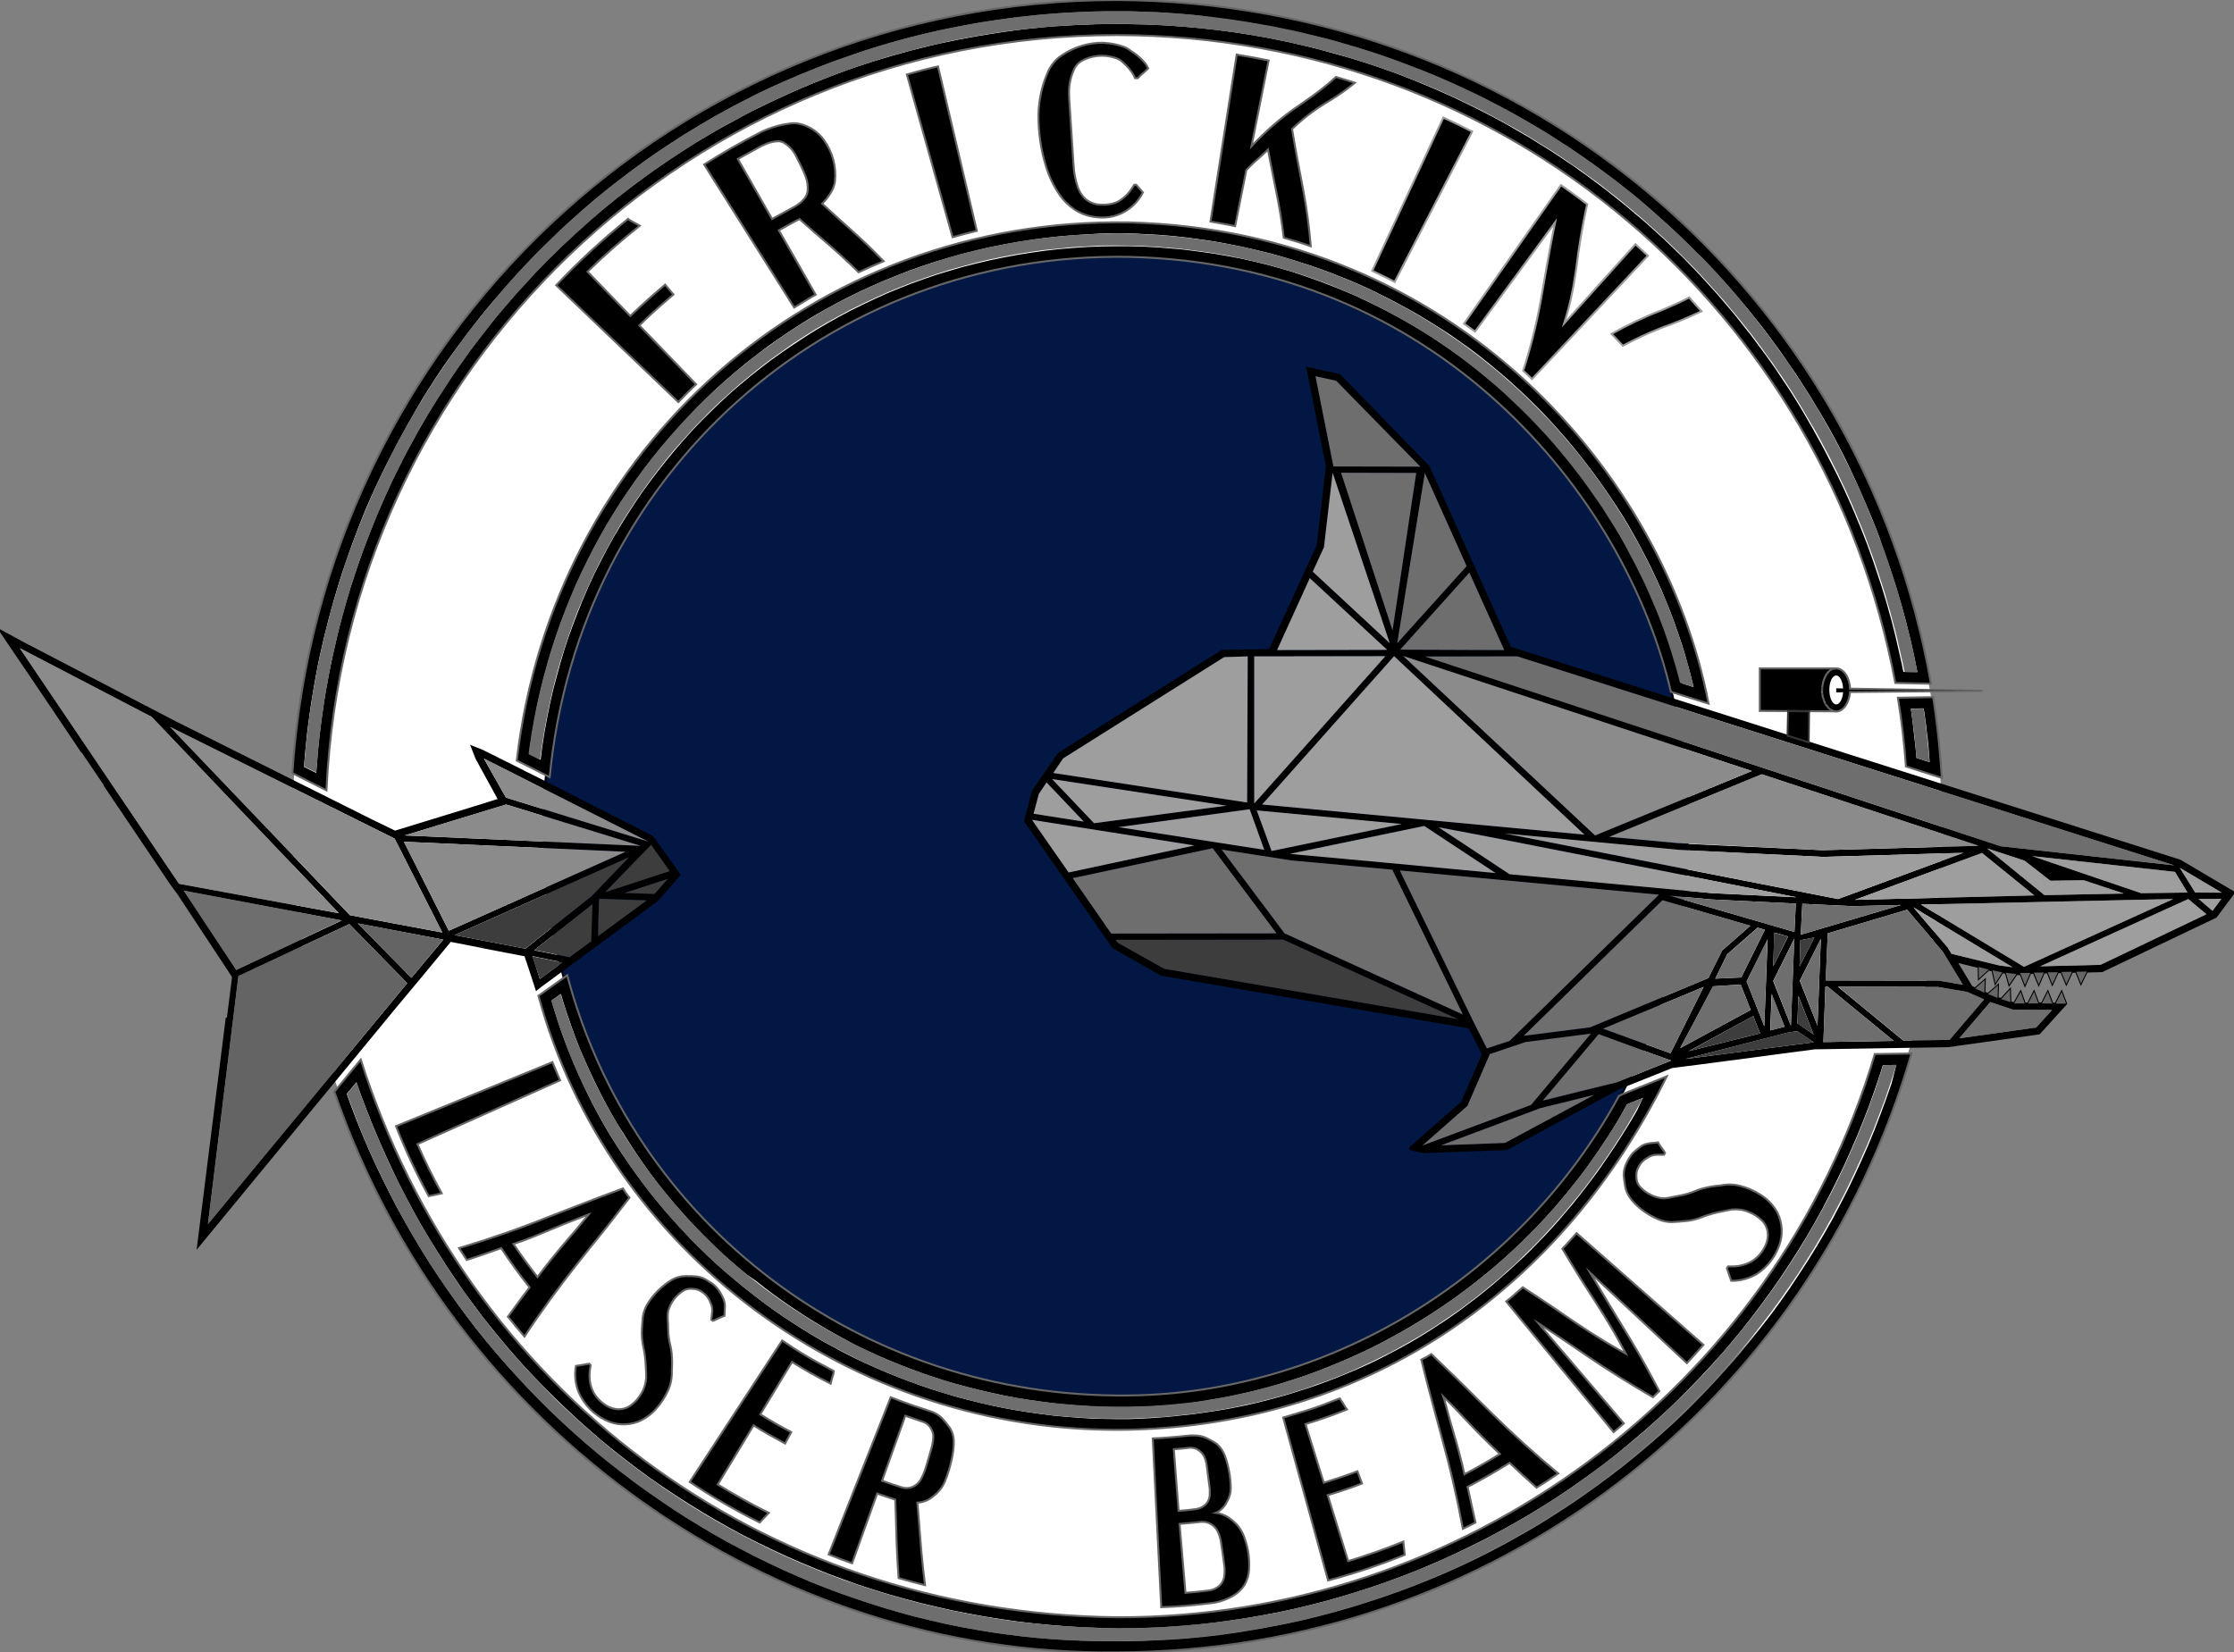 <?xml version="1.0" encoding="utf-8"?>
<!-- Generator: Adobe Illustrator 26.5.1, SVG Export Plug-In . SVG Version: 6.00 Build 0)  -->
<svg version="1.1" id="Layer_1" xmlns="http://www.w3.org/2000/svg" xmlns:xlink="http://www.w3.org/1999/xlink" x="0px" y="0px"
	 viewBox="0 0 1133.9 838.8" style="enable-background:new 0 0 1133.9 838.8;" xml:space="preserve">
<rect x="0" y="0" width="1133.9" height="838.8" fill="#808080" stroke="none"/>
<style type="text/css">
	.st0{fill:#FFFFFF;}
	.st1{fill:#021743;}
	.st2{fill:none;stroke:url(#SVGID_1_);stroke-miterlimit:10;}
	.st3{fill:#9E9E9E;}
	.st4{fill:#6E6E6E;}
	.st5{fill:#8B8B8B;}
	.st6{fill:#666666;}
	.st7{fill:#99A4BE;}
	.st8{fill:#3D3D3D;}
	.st9{fill:#646464;}
	.st10{fill:none;stroke:#666666;stroke-miterlimit:10;}
	.st11{fill:none;stroke:#999999;stroke-miterlimit:10;}
	.st12{fill:none;stroke:#000000;stroke-miterlimit:10;}
	.st13{fill:none;stroke:#333333;stroke-miterlimit:10;}
</style>
<ellipse class="st0" cx="567" cy="419.3" rx="418.6" ry="407.2"/>
<g id="XMLID_00000050645864146431274500000008547650141977436861_">
	<g>
		<circle class="st1" cx="566.3" cy="420" r="290.4"/>
	</g>
	<g>
		<radialGradient id="SVGID_1_" cx="566.28" cy="419.96" r="290.87" gradientUnits="userSpaceOnUse">
			<stop  offset="0" style="stop-color:#FFFFFF"/>
			<stop  offset="1" style="stop-color:#000000"/>
		</radialGradient>
		<circle class="st2" cx="566.3" cy="420" r="290.4"/>
	</g>
</g>
<g id="XMLID_00000029034188257670055280000011974299016539563909_">
	<g>
		<path d="M1133.9,453.1l-9.2,12.4l-57.8,27.5l-7.7,0.2l-2.9,6.1l-2.4-6l-2.2,0l-2.9,6.2l-2.4-6l-1.8,0l-2.8,6.1l-2.4-6l-1.8,0
			l-2.7,6.1l-2.4-6l-1.8,0l-2.7,6.2l-2.2-5.6l-2,0l-3.7,5.4l-1.8-6.1l-1.8-0.2l-3.5,5.7l-1.5-6.6l-1.9-0.4l-5.1,4.6l-0.1-5.9
			l-11.4-2.8l7.9,12.9l1.8,0.8l4.9-4.2l-0.2,6.3l1.8,0.8l4.8-4.1l0.3-0.2l-0.2,6.3l1.8,0.6l4.5-4.9l0.2,6.4l1.9,0.6l3.3-5.8l2.2,5.9
			l1.7,0l3-5.9l2.2,5.9l1.8,0l3-6l2.3,6l1.7,0l3-6l2.3,6l-13.7,15.1l-46.2,6.5l-67.9,1.1l-52.1,6.9l-20.2,2.6l-26.7,10.7l-57,30.9
			l-42.3,1.6l-6.6-1.5l-0.2-0.7l26.3-23.2l10.5-24.3l-6.9-13.6l-156.3-26.8L565,480.9l-44.7-64.1l4-15.2l13-19l82.9-52.2l24.2-0.4
			l24.3-53.1l4.7-40.1l-9.8-49.5l-0.1-0.5l16.3,3.6l45.2,46.5l41.3,91.8l340.1,108.2L1133.9,453.1z M1114.2,453.1l13.5,0l-21.4-12.6
			L1114.2,453.1z M1123,462.4l4.5-6.1l-11.6,0L1123,462.4z M1066.1,489.8l53.8-25.7l-9.2-7.7l-75.2,34.2L1066.1,489.8z
			 M1110.3,453.1l-6.3-10.5l-72.5-8l55.3,18.8L1110.3,453.1z M1015.5,429.6l88.1,9.7L770.1,333.2l-46.8,0L1015.5,429.6z
			 M1027.3,490.8l75.7-34.4L975,459.2L1027.3,490.8z M1037.7,454.4l40.2-0.8l-20.3-6.8l-16.9,0.3h0l-0.2-0.1l-13-10.1l-19-6.2
			L1037.7,454.4z M1033.5,521.6l8.1-8.9l-19.8-0.1l-11.6-3.9l-15.7,18.4L1033.5,521.6z M941.5,456.8l91.1-2.2L1006,433L941.5,456.8z
			 M1014.7,490.1l6.8,0.9l-50.3-30.4l17.5,20.6l1.8,3L1014.7,490.1z M989.5,527.9l17.5-20.5l-8.6-3.8l-14.9-2.6l-50.7-0.1l33.2,27.3
			L989.5,527.9z M925.1,431.6l79.1-2.2l-110-36.3l-77.3,31.8l35,3.3L925.1,431.6z M932.9,456.4l63.8-23.5l-71.2,2.1l-73.4-3.5
			l-88.3-8.3L932.9,456.4z M996.3,499.9l-10.2-16.8L968,461.8l-40.3,12l-1,23.9l57.2,0.1L996.3,499.9z M914,474.5l50.9-15.1
			l-24.8,0.6l-25.3-1.2L914,474.5z M925.5,529l35.7-0.6l-33.5-27.5l-1.2,0L925.5,529z M922.5,520.7l1.7-44.2l-10.7,21.4L922.5,520.7
			z M913.4,490.6l7.5-14.7l-7.1,1.4L913.4,490.6z M855.4,537.6l65.2-8.5l-8.5-5.7l-5.1,0.9L855.4,537.6z M920.5,525.1l-7.7-19.6
			l-0.5,14L920.5,525.1z M868.8,453.4l43.1,2.1c0,0-100.8-19.8-151.7-29.9c-18-3.5-30.1-5.7-30.1-5.7l36,23.8L868.8,453.4z
			 M910.8,473.1l0.7-14.4l-42.9-2.1l-21.1-1.9L910.8,473.1z M909,520.7l1.7-44.2l-10.7,21.5L909,520.7z M900,490.6l7.6-15.2l-7-2
			L900,490.6z M905.8,521.2l-6.6-16.6l-0.7,18.5L905.8,521.2z M895.5,521l1.7-44.2l-10.7,21.4L895.5,521z M883.8,496.2l12-24.2
			l-3.7-1.1l-15.4,13.5l-6.1,12.4L883.8,496.2z M893.4,524.6l-3.5-8.8l-32.8,17.8L893.4,524.6z M809.6,424.1l79.6-32.7l-177-58.3
			L809.6,424.1z M888.6,512.7l-5.1-12.9l-14,0.9l-16.7,31.4L888.6,512.7z M874.1,482.5l14.3-12.5l-44.7-13l-70.4,68.9l33.7-4.3
			l60.1-25.1L874.1,482.5z M847.9,534.7l16.8-33.7l-51.1,21.3L847.9,534.7z M820.8,549.4l27.4-11l-36.8-13.3l-28.3,33.7
			C783.1,558.8,820.5,549.4,820.8,549.4z M766.2,528.4l75.8-74.2l-131.6-12.3l37.4,76.8l6.8,13.5L766.2,528.4z M763.9,580.2
			l45.2-24.4l-27.5,6.8l-50.2,18.8L763.9,580.2z M777.1,560.9l30.4-36.2l-33.2,4.3l-18.1,6.1l-11.4,26.4l-22.8,20L777.1,560.9z
			 M640.6,408.4l163.6,15.3l-96.6-90.6L640.6,408.4z M763.5,330l-17.7-39.4l-35.1,39.2L763.5,330z M705.1,438.1l54,5.1l-36.2-24
			l-67.9,14.1l0.9,0.1L705.1,438.1z M744.4,287.4l-21.2-47.3l-14,86.4L744.4,287.4z M742.5,515l-35.8-73.5l-51.2-4.7l-35.4-5.4
			l31.9,42.5L742.5,515z M590.9,491.8l148.9,25.5L651.3,477l-85,0.1l0.9,1.4L590.9,491.8z M720.9,236.9l-42.7-43.6l-10.5-2.4
			l9.1,45.8L720.9,236.9z M706.8,320l12.1-79.9l-38.2-0.1L706.8,320z M645.4,432l66-13.6l-73.5-7L645.4,432z M705.4,326.5l-29-86.5
			l-4.4,37.8l-5.7,12.5L705.4,326.5z M648.2,330l55.9-0.1l-39.2-36.4L648.2,330z M636.6,407.9l66.6-74.8l-66.6,0.1V407.9z
			 M647.9,473.8l-32.4-43.2l-71,15.2l19.5,28.1L647.9,473.8z M641.7,431.4l-7.5-20.6l-66.5,9.1L641.7,431.4z M633,407.4l0.3-74.2
			l-12,0.4L539.6,385l-5.1,7.4L633,407.4z M555.3,417.9l67.2-8.9L534,395.5L555.3,417.9z M542.4,442.9l63.9-13.7l-82.5-13
			L542.4,442.9z M550.1,417.1l-18.9-19.9l-3.9,5.7l-2.7,10.1L550.1,417.1z"/>
		<polygon class="st3" points="1127.7,453.2 1114.2,453.1 1106.4,440.5 		"/>
		<polygon class="st3" points="1127.5,456.3 1123,462.4 1115.9,456.3 		"/>
		<polygon class="st3" points="1119.9,464.1 1066.1,489.8 1035.6,490.5 1110.7,456.4 		"/>
		<polygon class="st3" points="1103.9,442.6 1110.3,453.1 1086.7,453.4 1031.5,434.6 		"/>
		<polygon class="st4" points="1103.6,439.3 1015.5,429.6 723.3,333.3 770.1,333.2 		"/>
		<polygon class="st3" points="1103,456.4 1027.3,490.8 975,459.2 		"/>
		<polygon class="st3" points="1078,453.6 1037.7,454.4 1008.7,430.7 1027.6,436.9 1040.6,447 1037.1,444.4 1036.2,444.9 
			1039.1,451.4 1045.6,448.4 1045,447.1 1040.8,447.1 1057.6,446.9 		"/>
		<polygon class="st3" points="1045,447.1 1045.6,448.4 1039.1,451.4 1036.2,444.9 1037.1,444.4 1040.6,447 1040.8,447.1 
			1040.8,447.1 		"/>
		<polygon class="st4" points="1041.5,512.7 1033.5,521.6 994.4,527.1 1010.1,508.7 1021.8,512.6 		"/>
		<polygon class="st3" points="1032.5,454.5 941.5,456.8 1006,433 		"/>
		<polygon class="st3" points="1021.5,491 1014.7,490.1 990.5,484.2 988.7,481.2 971.2,460.6 		"/>
		<polygon class="st4" points="1007.1,507.3 989.5,527.9 966.1,528.2 932.9,500.9 983.6,501 998.5,503.5 		"/>
		<path d="M1006.3,350.6l-67.2,0.6c-0.4,5.5-3.4,9.9-7.1,9.9c-0.2,0-0.5,0-0.7-0.1c-0.7-0.1-1.3-0.3-1.9-0.7
			c-0.1-0.1-0.2-0.1-0.3-0.2c-0.2-0.2-0.4-0.3-0.7-0.5c-0.2-0.2-0.4-0.4-0.6-0.6c-0.1-0.1-0.2-0.2-0.3-0.3c-0.1-0.1-0.2-0.2-0.3-0.4
			c-0.2-0.2-0.3-0.5-0.5-0.7c-0.1-0.1-0.2-0.3-0.2-0.4c-0.1-0.1-0.1-0.2-0.2-0.3c-0.3-0.5-0.5-1.1-0.7-1.6c-0.1-0.2-0.1-0.4-0.2-0.7
			c0-0.1-0.1-0.3-0.1-0.5c-0.1-0.2-0.1-0.5-0.2-0.8c0-0.2-0.1-0.4-0.1-0.7c0-0.2,0-0.3-0.1-0.5c-0.1-0.6-0.1-1.3-0.1-1.9
			c0,0,0-0.1,0-0.1c0,0,0-0.1,0-0.1c0-0.3,0-0.5,0-0.8c0,0,0-0.1,0-0.1c0.3-3.8,1.8-7.1,4-8.8c0.4-0.3,0.8-0.6,1.3-0.7
			c0.1,0,0.2-0.1,0.4-0.1c0.4-0.1,0.9-0.2,1.4-0.2c0,0,0,0,0,0c3.8,0,6.9,4.5,7.1,10.3L1006.3,350.6z M932,349.4l3.5,0.1
			c-0.2-3.7-1.7-6.6-3.5-6.6c-2,0-3.5,3.3-3.5,7.3c0,4.1,1.6,7.4,3.5,7.4c1.8,0,3.2-2.7,3.5-6.2l-3.5,0.1L932,349.4z"/>
		<polygon class="st5" points="1004.2,429.3 925.1,431.6 851.8,428 816.8,424.8 894.2,393 		"/>
		<polygon class="st3" points="996.7,432.9 932.9,456.4 763.8,423.1 852.1,431.4 925.5,435 		"/>
		<polygon class="st4" points="986.1,483.1 996.3,499.9 983.9,497.8 926.6,497.7 927.7,473.8 968,461.8 		"/>
		<path d="M985.6,394.9l-18.2-5.8c-0.8-11.4-2.2-23.4-4.1-34.9l17.9-0.3c0.2,1.4,1,6.6,1.1,7.5C984,374.2,984.8,381.9,985.6,394.9z
			 M979.4,386.9l0-0.5l-0.3-4l-0.3-3.8l-0.4-3.8l-0.5-4l-0.2-2.1l-0.3-2.1l-0.6-4.5l-0.4-2.5l-6.5,0.1l0.3,2.4l0.6,4.5l0.5,4.5
			l0.5,4.4l0.5,4.4l0.4,4.4l0,0.5L979.4,386.9z"/>
		<path d="M980.1,347.1l-18.1-0.4C926.7,158.9,766,18.2,566.9,17.8c-216.1,0-391.4,170-401.2,383.4l-17.3-8.7
			C162.9,173,343.2,0,566.9,0C776,1.1,945.2,149,980.1,347.1z M973.2,341.2l-0.5-2.4l-0.9-4.5l-1-4.6l-1-4.4l-1.1-4.5l-1.1-4.5
			l-1.2-4.5l-1.2-4.4l-1.3-4.4l-1.3-4.3l-1.4-4.4l-1.4-4.3l-1.5-4.4l-1.5-4.3l-1.5-4.2L954,273l-1.6-4.2l-1.7-4.3l-1.7-4.1l-1.8-4.2
			l-1.8-4.2l-1.8-4.1l-1.8-4l-1.9-4.1l-1.9-4l-2-4.1l-2-3.9l-2.1-4l-2.1-3.9l-2.2-3.9l-2.2-3.8l-2.3-3.9l-2.3-3.8l-2.3-3.8l-2.4-3.8
			l-2.4-3.7l-2.5-3.8l-2.5-3.6l-2.5-3.7l-2.5-3.6l-2.6-3.6l-2.6-3.5l-2.6-3.5l-2.7-3.5l-2.8-3.5l-2.7-3.4l-2.9-3.5l-2.8-3.4
			l-2.9-3.4l-2.9-3.3l-3-3.3l-3-3.3l-3-3.2l-3.1-3.2L861,128l-3.1-3.1l-3.1-3l-3.2-3.1l-3.2-3l-3.3-3l-3.3-3l-3.3-2.9l-3.3-2.9
			l-3.4-2.9l-3.4-2.8l-3.5-2.8l-3.5-2.7l-3.5-2.7l-3.5-2.6l-3.5-2.6l-3.7-2.6l-3.6-2.5l-3.6-2.5l-3.7-2.5l-3.7-2.4l-3.7-2.4
			l-3.8-2.4l-3.8-2.3l-3.9-2.3l-3.8-2.2l-3.9-2.2l-3.9-2.2l-4-2.1l-3.9-2l-4-2l-4-2l-4-1.9l-4.1-1.9l-4.1-1.9l-4.1-1.8l-4.1-1.8
			l-4.2-1.8l-4.2-1.7l-4.2-1.6l-4.2-1.6l-4.3-1.6l-4.2-1.5l-4.3-1.5l-4.3-1.4l-4.3-1.4l-4.4-1.3l-4.4-1.3l-4.4-1.2l-4.4-1.2
			l-4.4-1.1l-4.5-1.1l-4.5-1l-4.5-1l-4.5-0.9l-4.6-0.9l-4.5-0.9l-4.5-0.8l-4.7-0.8l-4.6-0.7l-4.6-0.7l-4.7-0.6l-4.6-0.6L609.8,8
			l-4.7-0.5l-4.7-0.4l-4.8-0.4l-4.7-0.3l-4.8-0.3L581.4,6l-4.9-0.2l-4.8-0.1l-4.9,0l-5.1,0l-5.2,0.1l-5.1,0.2l-5.2,0.2l-5.1,0.3
			l-5.1,0.3l-5.1,0.4l-5,0.5L521,8.2l-5,0.6l-5,0.6l-5,0.7l-5,0.8l-4.9,0.8l-5,0.9l-4.9,0.9l-4.9,1l-4.9,1l-4.8,1.1l-4.8,1.1
			l-4.8,1.2l-4.8,1.3l-4.7,1.3l-4.7,1.4l-4.7,1.4l-4.6,1.5l-4.7,1.6l-4.6,1.6l-4.6,1.6l-4.6,1.7l-4.6,1.8l-4.5,1.8l-4.5,1.8
			l-4.5,1.9l-4.4,1.9l-4.5,2l-4.3,2l-4.4,2.1l-4.3,2.2l-4.3,2.2l-4.2,2.2l-4.2,2.3l-4.2,2.3l-4.1,2.4l-4.1,2.4l-4.1,2.5l-4.1,2.5
			l-4,2.6l-4,2.6l-3.9,2.6l-3.9,2.7l-4,2.8l-3.8,2.8l-3.8,2.8l-3.8,2.9l-3.8,2.9l-3.8,3l-3.7,3l-3.6,3l-3.6,3.1l-3.6,3.2l-3.5,3.1
			l-3.5,3.2l-3.5,3.3l-3.4,3.3l-3.4,3.3l-3.3,3.3l-3.3,3.4l-3.3,3.5l-3.2,3.4l-3.2,3.6l-3.2,3.6l-3.1,3.6l-3.1,3.6l-3.1,3.7l-3,3.7
			l-2.9,3.7l-2.9,3.8l-2.9,3.8l-2.9,3.9l-2.8,3.8l-2.8,3.9l-2.7,3.9l-2.7,4l-2.6,4.1l-2.6,4l-2.5,4.1l-2.4,4.1l-2.4,4.2l-2.4,4.2
			l-2.3,4.2l-2.3,4.2l-2.2,4.2l-2.2,4.3l-2.2,4.3l-2.1,4.3l-2.1,4.4l-2,4.3l-2,4.5l-1.9,4.4l-1.8,4.4l-1.8,4.6l-1.7,4.5l-1.7,4.6
			l-1.6,4.5l-1.6,4.6l-1.6,4.7l-1.5,4.7l-1.4,4.7l-1.4,4.7l-1.3,4.7l-1.3,4.8l-1.2,4.8l-1.2,4.7l-1.1,4.9l-1.1,4.8l-1,4.8l-0.9,4.9
			l-0.9,4.9l-0.8,4.9l-0.8,4.9l-0.7,5l-0.7,5l-0.6,5l-0.5,5l-0.5,5l-0.4,5l-0.1,1.4l6.2,3.1l0.1-1.5l0.4-5l0.4-5l0.5-5l0.6-5l0.6-5
			l0.7-4.9l0.7-4.9l0.8-4.9l0.9-4.9l0.9-4.9l1-4.8l1-4.8l1.1-4.8l1.1-4.8l1.2-4.8l1.2-4.7l1.3-4.7l1.4-4.7l1.4-4.7l1.5-4.6l1.5-4.6
			l1.6-4.6l1.6-4.6l1.7-4.5l1.7-4.5l1.8-4.5l1.8-4.5l1.9-4.4l1.9-4.4l2-4.4l2-4.4l2.1-4.3l2.1-4.3l2.2-4.3l2.2-4.2l2.3-4.2l2.3-4.2
			l2.4-4.1l2.4-4.1l2.5-4.1l2.5-4.1l2.6-4l2.6-4l2.6-4l2.7-3.9l2.7-3.9l2.8-3.9l2.8-3.8l2.9-3.8l2.9-3.8l3-3.7l3-3.7l3-3.6l3.1-3.6
			l3.1-3.6l3.2-3.5l3.2-3.5l3.2-3.5l3.3-3.4l3.3-3.4l3.4-3.3l3.4-3.3l3.4-3.3l3.5-3.2l3.5-3.2l3.6-3.2l3.6-3.1l3.6-3.1l3.7-3l3.7-3
			l3.7-2.9l3.8-2.9l3.8-2.8l3.8-2.8l3.9-2.8l3.9-2.7l3.9-2.7l4-2.6l4-2.6l4-2.5l4.1-2.5l4.1-2.4l4.1-2.4l4.2-2.3l4.2-2.3l4.2-2.3
			l4.2-2.2l4.3-2.1l4.3-2.1l4.4-2.1l4.4-2l4.4-2l4.4-1.9l4.5-1.9l4.5-1.8l4.5-1.8l4.5-1.7l4.6-1.7l4.6-1.6l4.6-1.5l4.6-1.5l4.7-1.4
			l4.7-1.4l4.7-1.3l4.7-1.3l4.8-1.2l4.8-1.2l4.8-1.1l4.8-1l4.8-1l4.9-0.9l4.9-0.9l4.9-0.8l4.9-0.8l4.9-0.7l5-0.7l5-0.6l5-0.5l5-0.5
			l5-0.4l5-0.3l5.1-0.3l5.1-0.2l5.1-0.2l5.1-0.1l5.1,0l4.7,0l4.7,0.1l4.7,0.1l4.7,0.2l4.7,0.2l4.6,0.3l4.6,0.3l4.6,0.4l4.6,0.4
			l4.6,0.5l4.6,0.5l4.5,0.6l4.5,0.6l4.5,0.7l4.5,0.7l4.5,0.8l4.5,0.8l4.4,0.9l4.4,0.9l4.4,1l4.4,1l4.4,1.1l4.3,1.1l4.3,1.2l4.3,1.2
			l4.3,1.2l4.3,1.3l4.2,1.3l4.2,1.4l4.2,1.4l4.2,1.5l4.2,1.5l4.1,1.6l4.1,1.6l4.1,1.7l4.1,1.7l4,1.7l4,1.8l4,1.8l4,1.9l3.9,1.9
			l3.9,1.9l3.9,2l3.9,2l3.9,2.1l3.8,2.1l3.8,2.2l3.8,2.2l3.8,2.2l3.7,2.3l3.7,2.3l3.7,2.3l3.6,2.4l3.6,2.4l3.6,2.4l3.5,2.5l3.5,2.5
			l3.5,2.6l3.5,2.6l3.4,2.6l3.4,2.7l3.4,2.7l3.3,2.7l3.3,2.8l3.3,2.8l3.3,2.8l3.2,2.9l3.2,2.9l3.2,2.9l3.1,3l3.1,3l3.1,3l3,3.1
			l3,3.1l3,3.2l2.9,3.2l2.9,3.2l2.9,3.2l2.8,3.3l2.8,3.3l2.8,3.3l2.7,3.4l2.7,3.4l2.7,3.4l2.6,3.5l2.6,3.5l2.6,3.5l2.5,3.5l2.5,3.6
			l2.4,3.6l2.4,3.6l2.4,3.6l2.3,3.7l2.3,3.7l2.2,3.7l2.2,3.8l2.2,3.8l2.1,3.8l2.1,3.8l2.1,3.9l2,3.9l2,3.9l2,3.9l1.9,3.9l1.9,4
			l1.8,4l1.8,4l1.7,4l1.7,4.1l1.7,4.1l1.6,4.1l1.6,4.1l1.5,4.2l1.5,4.2l1.4,4.2l1.4,4.2l1.4,4.2l1.3,4.3l1.3,4.3l1.2,4.3l1.2,4.3
			l1.1,4.3l1.1,4.4l1,4.4l1,4.4l1,4.4l0.9,4.4L973.2,341.2z"/>
		<polygon class="st6" points="979.3,386.4 979.4,386.9 972.8,384.8 972.7,384.3 972.3,379.9 971.9,375.5 971.4,371 970.8,366.6 
			970.2,362.1 969.9,359.8 976.3,359.7 976.7,362.2 977.3,366.7 977.5,368.8 977.8,370.9 978.2,374.9 978.6,378.7 979,382.4 		"/>
		<polygon class="st4" points="972.8,338.9 973.2,341.2 966.7,341.1 965.8,336.7 964.8,332.3 963.8,327.9 962.8,323.5 961.7,319.2 
			960.5,314.8 959.4,310.5 958.1,306.2 956.9,301.9 955.6,297.7 954.2,293.4 952.8,289.2 951.4,285 949.9,280.8 948.3,276.6 
			946.8,272.5 945.2,268.4 943.5,264.3 941.8,260.2 940.1,256.2 938.3,252.2 936.5,248.2 934.6,244.2 932.7,240.2 930.7,236.3 
			928.8,232.4 926.7,228.5 924.7,224.7 922.6,220.8 920.4,217 918.2,213.3 916,209.5 913.8,205.8 911.5,202.1 909.2,198.4 
			906.8,194.8 904.4,191.1 901.9,187.6 899.5,184 896.9,180.5 894.4,177 891.8,173.5 889.2,170 886.5,166.6 883.8,163.2 
			881.1,159.9 878.3,156.6 875.5,153.2 872.7,150 869.8,146.8 866.9,143.6 864,140.4 861,137.2 858,134.1 855,131.1 851.9,128 
			848.8,125 845.7,122 842.5,119.1 839.3,116.2 836.1,113.3 832.8,110.4 829.5,107.6 826.2,104.9 822.9,102.1 819.5,99.4 
			816.1,96.8 812.7,94.1 809.2,91.5 805.7,89 802.2,86.4 798.6,84 795,81.5 791.4,79.1 787.8,76.7 784.1,74.4 780.4,72.1 
			776.7,69.8 773,67.6 769.2,65.4 765.4,63.3 761.6,61.2 757.7,59.1 753.9,57.1 750,55.1 746,53.2 742.1,51.3 738.1,49.4 
			734.1,47.6 730.1,45.8 726.1,44.1 722,42.4 717.9,40.8 713.8,39.2 709.7,37.6 705.5,36.1 701.3,34.6 697.1,33.2 692.9,31.8 
			688.7,30.5 684.4,29.2 680.1,27.9 675.8,26.7 671.5,25.6 667.1,24.4 662.8,23.4 658.4,22.4 654,21.4 649.5,20.5 645.1,19.6 
			640.6,18.7 636.2,18 631.7,17.2 627.1,16.5 622.6,15.9 618,15.3 613.5,14.8 608.9,14.3 604.3,13.8 599.7,13.4 595,13.1 
			590.4,12.8 585.7,12.6 581.1,12.4 576.4,12.2 571.7,12.1 566.9,12.1 561.8,12.1 556.7,12.2 551.6,12.4 546.5,12.6 541.5,12.9 
			536.4,13.2 531.4,13.6 526.4,14.1 521.4,14.6 516.4,15.2 511.4,15.8 506.5,16.5 501.6,17.3 496.7,18.1 491.8,19 486.9,19.9 
			482.1,20.9 477.3,22 472.5,23.1 467.7,24.2 463,25.5 458.2,26.7 453.5,28 448.8,29.4 444.2,30.9 439.5,32.4 434.9,33.9 
			430.4,35.5 425.8,37.2 421.3,38.9 416.8,40.6 412.3,42.4 407.8,44.3 403.4,46.2 399,48.2 394.6,50.2 390.3,52.2 386,54.3 
			381.7,56.5 377.4,58.7 373.2,61 369,63.2 364.8,65.6 360.7,68 356.6,70.4 352.5,72.9 348.5,75.5 344.5,78.1 340.5,80.7 
			336.6,83.4 332.6,86.1 328.8,88.8 324.9,91.7 321.1,94.5 317.4,97.4 313.6,100.3 309.9,103.3 306.2,106.3 302.6,109.4 299,112.5 
			295.5,115.7 291.9,118.9 288.5,122.1 285,125.3 281.6,128.7 278.2,132 274.9,135.4 271.6,138.8 268.4,142.3 265.2,145.8 
			262,149.3 258.9,152.9 255.8,156.5 252.7,160.1 249.7,163.8 246.8,167.6 243.9,171.3 241,175.1 238.1,178.9 235.4,182.8 
			232.6,186.7 229.9,190.6 227.3,194.6 224.7,198.6 222.1,202.6 219.6,206.6 217.1,210.7 214.7,214.8 212.3,219 210,223.2 
			207.7,227.4 205.4,231.6 203.3,235.9 201.1,240.2 199,244.5 197,248.9 195,253.2 193.1,257.6 191.2,262.1 189.4,266.5 187.6,271 
			185.8,275.6 184.1,280.1 182.5,284.7 180.9,289.3 179.4,293.9 177.9,298.5 176.5,303.2 175.2,307.9 173.9,312.6 172.6,317.3 
			171.4,322.1 170.3,326.9 169.2,331.7 168.1,336.5 167.2,341.3 166.3,346.2 165.4,351.1 164.6,356 163.9,360.9 163.2,365.8 
			162.6,370.8 162,375.8 161.5,380.8 161.1,385.8 160.7,390.8 160.6,392.2 154.3,389.1 154.4,387.8 154.9,382.7 155.3,377.8 
			155.9,372.8 156.5,367.8 157.1,362.8 157.9,357.8 158.6,352.8 159.5,347.9 160.4,343 161.3,338.1 162.3,333.3 163.4,328.5 
			164.5,323.6 165.6,318.9 166.9,314.1 168.1,309.3 169.5,304.6 170.9,299.9 172.3,295.2 173.8,290.6 175.3,285.9 176.9,281.3 
			178.6,276.8 180.3,272.1 182,267.7 183.8,263.1 185.7,258.7 187.6,254.2 189.5,249.8 191.5,245.4 193.6,241 195.7,236.7 
			197.8,232.4 200,228.1 202.2,223.9 204.6,219.6 206.9,215.4 209.3,211.3 211.7,207.1 214.2,203.1 216.7,198.9 219.3,194.9 
			221.9,190.9 224.6,186.9 227.3,183 230,179.1 232.8,175.2 235.6,171.3 238.5,167.5 241.4,163.8 244.4,160.1 247.4,156.4 
			250.5,152.7 253.5,149.1 256.6,145.5 259.8,141.9 263,138.4 266.3,134.9 269.6,131.4 272.9,128 276.3,124.7 279.7,121.4 
			283.1,118.1 286.6,114.8 290.1,111.6 293.6,108.5 297.2,105.3 300.9,102.2 304.5,99.2 308.2,96.2 312,93.2 315.8,90.3 319.5,87.4 
			323.4,84.6 327.2,81.8 331.2,79 335.1,76.3 339,73.7 343.1,71.1 347.1,68.5 351.2,66 355.3,63.5 359.4,61.1 363.6,58.7 
			367.8,56.4 372,54.1 376.2,51.9 380.5,49.7 384.9,47.5 389.2,45.4 393.5,43.4 398,41.4 402.4,39.5 406.9,37.5 411.3,35.7 
			415.8,33.9 420.4,32.2 424.9,30.5 429.5,28.9 434.1,27.3 438.8,25.7 443.4,24.3 448.1,22.8 452.8,21.5 457.5,20.2 462.3,18.9 
			467.1,17.7 471.8,16.5 476.7,15.4 481.5,14.4 486.4,13.4 491.3,12.5 496.2,11.6 501.1,10.8 506.1,10.1 511.1,9.4 516,8.7 521,8.2 
			526.1,7.6 531.1,7.2 536.2,6.8 541.3,6.4 546.3,6.2 551.5,5.9 556.6,5.8 561.8,5.7 566.9,5.7 571.8,5.7 576.5,5.8 581.4,6 
			586.1,6.2 590.9,6.4 595.6,6.8 600.4,7.1 605.1,7.5 609.8,8 614.5,8.5 619.2,9.1 623.8,9.7 628.4,10.4 633,11.1 637.7,11.9 
			642.2,12.7 646.8,13.5 651.4,14.5 655.9,15.4 660.4,16.4 664.8,17.5 669.3,18.6 673.8,19.7 678.2,20.9 682.6,22.2 687,23.5 
			691.3,24.8 695.7,26.2 700,27.6 704.3,29.1 708.5,30.6 712.8,32.2 717,33.8 721.2,35.4 725.4,37.1 729.6,38.8 733.7,40.6 
			737.8,42.4 741.9,44.3 746,46.2 750,48.1 754,50.1 758,52.2 761.9,54.2 765.8,56.4 769.7,58.5 773.6,60.7 777.4,62.9 781.3,65.2 
			785.1,67.5 788.8,69.9 792.5,72.3 796.3,74.7 800,77.2 803.6,79.7 807.2,82.2 810.9,84.9 814.4,87.5 817.9,90.1 821.5,92.8 
			824.9,95.6 828.4,98.3 831.8,101.1 835.2,104 838.5,106.8 841.8,109.8 845.1,112.7 848.4,115.7 851.6,118.7 854.8,121.8 
			857.9,124.8 861,128 864.2,131.1 867.2,134.4 870.2,137.5 873.2,140.8 876.2,144.1 879.1,147.4 882,150.7 884.8,154.1 
			887.6,157.6 890.4,160.9 893.1,164.4 895.9,168 898.5,171.5 901.1,175 903.7,178.7 906.3,182.2 908.8,185.9 911.2,189.6 
			913.7,193.3 916.1,197 918.5,200.8 920.8,204.6 923.1,208.4 925.3,212.3 927.5,216.1 929.7,220 931.8,223.9 933.9,227.9 
			935.9,231.9 937.9,235.9 939.9,239.9 941.8,244 943.7,248 945.5,252.1 947.3,256.3 949,260.5 950.7,264.6 952.4,268.8 954,273 
			955.6,277.3 957.1,281.5 958.6,285.8 960,290.2 961.4,294.4 962.8,298.8 964,303.2 965.3,307.6 966.5,312 967.7,316.5 
			968.8,320.9 969.9,325.4 970.9,329.8 971.9,334.4 		"/>
		<path d="M951.6,535.1l18.6-0.3c-51.1,176.9-212.2,303.8-403.3,304c-174.1,2.2-337.8-112.2-397.2-284.6l13.4-16.3
			c53,166.4,202,281.2,384,283.1C742,821.4,900.8,705.8,951.6,535.1z M962.3,541.4l0.2-0.8l-6.8,0.1l-1.3,4.1l-2.7,8l-2.8,7.9
			l-3,7.8l-3.1,7.7l-3.3,7.6l-3.4,7.6l-3.6,7.5l-3.7,7.4l-3.8,7.3l-4,7.2l-4.1,7.1l-4.3,7l-4.4,6.9l-4.5,6.8l-4.7,6.7l-4.8,6.6
			l-4.9,6.5l-5,6.4l-5.1,6.2l-5.2,6.1l-5.4,6l-5.5,5.9l-5.6,5.8l-5.7,5.7l-5.8,5.6l-5.9,5.4l-6,5.3l-6.1,5.2L822,737l-6.3,5
			l-6.4,4.8l-6.5,4.7l-6.6,4.6l-6.7,4.5l-6.8,4.3l-6.9,4.2l-6.9,4l-7,3.9l-7.1,3.8l-7.2,3.6l-7.2,3.5l-7.3,3.4l-7.4,3.2l-7.4,3.1
			l-7.5,2.9l-7.6,2.8l-7.6,2.6l-7.7,2.5l-7.7,2.3l-7.8,2.2l-7.8,2l-7.9,1.9l-8,1.7l-8,1.5l-8,1.4l-8.1,1.2l-8.1,1.1l-8.1,0.9
			l-8.2,0.7l-8.2,0.6l-8.2,0.4l-8.3,0.2l-8.3,0.1l-8.6-0.2l-8.6-0.3l-8.5-0.5l-8.5-0.7l-8.4-0.8l-8.4-1l-8.3-1.2l-8.2-1.3l-8.2-1.5
			l-8.1-1.6l-8-1.8l-8-1.9l-7.9-2.1l-7.9-2.2l-7.8-2.4l-7.7-2.5l-7.6-2.7l-7.6-2.8l-7.5-3l-7.4-3.1l-7.3-3.2l-7.3-3.4l-7.2-3.5
			l-7.1-3.6l-7-3.8l-6.9-3.9l-6.8-4l-6.8-4.2l-6.7-4.3l-6.6-4.4l-6.5-4.5l-6.4-4.7l-6.3-4.8l-6.2-4.9l-6.1-5l-6-5.2l-5.9-5.3
			l-5.8-5.4l-5.7-5.5l-5.6-5.6l-5.5-5.7l-5.4-5.8l-5.2-5.9l-5.1-6l-5-6.1l-4.9-6.2l-4.8-6.4l-4.7-6.4l-4.5-6.6l-4.4-6.6l-4.3-6.7
			l-4.2-6.8l-4.1-6.9l-3.9-7l-3.8-7.1l-3.7-7.2l-3.5-7.3l-3.4-7.4l-3.3-7.5l-3.2-7.6l-3-7.6l-2.9-7.7l-2.1-5.9l-4.9,5.9l1.8,5l3,7.9
			l3.1,7.7l3.3,7.7l3.4,7.5l3.6,7.5l3.7,7.4l3.8,7.3l4,7.2l4.1,7.1l4.2,7l4.3,6.9l4.5,6.8l4.6,6.7l4.7,6.6l4.8,6.6l4.9,6.4l5.1,6.3
			l5.2,6.2l5.3,6.1l5.4,6l5.5,5.9l5.6,5.8l5.7,5.6l5.8,5.5l5.9,5.4l6,5.3l6.1,5.1l6.2,5l6.3,4.9l6.4,4.8l6.5,4.7l6.5,4.5l6.6,4.4
			l6.7,4.3l6.7,4.1l6.9,4.1l6.9,3.9l7,3.8l7.1,3.7l7.1,3.5l7.2,3.4l7.2,3.2l7.2,3.1l7.4,2.9l7.4,2.8l7.5,2.6l7.5,2.5l7.6,2.4
			l7.6,2.2l7.7,2.1l7.7,1.9l7.8,1.8l7.8,1.6l7.8,1.4l7.9,1.3l7.9,1.1l7.9,1l7.9,0.8l7.9,0.6l8,0.5l8,0.3l8,0.2l8.1,0l4.4,0l4.4-0.1
			l4.4-0.1l4.3-0.2l4.4-0.2l4.3-0.2l4.4-0.3l4.3-0.3l4.3-0.4l4.3-0.4l4.3-0.5l4.2-0.5l4.3-0.6l4.2-0.6l4.2-0.7l4.2-0.7l4.2-0.7
			l4.2-0.8l4.2-0.8l4.1-0.8l4.2-0.9l4.1-0.9l4.1-1l4.1-1l8.2-2.2l8.1-2.3l8-2.5l8-2.6l7.9-2.8l7.8-2.9l7.8-3.1l7.6-3.2l7.6-3.4
			l7.5-3.5l7.4-3.7l7.3-3.8l7.2-4l7.2-4.1l7-4.2l6.9-4.4l6.9-4.5l6.8-4.7l6.7-4.8l6.6-4.9l6.5-5l6.4-5.2l6.3-5.3l6.2-5.4l6.1-5.5
			l5.9-5.6l5.8-5.8l5.7-5.9l5.6-6l5.5-6.1l5.4-6.2l5.2-6.3l5.1-6.4l5-6.5l4.9-6.7l4.7-6.7l4.6-6.9l4.5-6.9l4.4-7.1l4.2-7.1l4.1-7.2
			l3.9-7.4l3.8-7.4l3.6-7.5l3.5-7.6l3.4-7.7l3.2-7.8l3-7.8l2.9-7.9l2.8-8L962.3,541.4z"/>
		<polygon class="st4" points="964.9,459.4 914,474.5 914.8,458.8 940.1,460 		"/>
		<polygon class="st4" points="962.6,540.6 962.3,541.4 959.7,549.4 957,557.4 954,565.4 951,573.2 947.8,581 944.4,588.6 
			940.9,596.2 937.3,603.7 933.5,611.1 929.5,618.5 925.5,625.7 921.3,632.8 916.9,639.9 912.5,646.8 907.8,653.7 903.1,660.4 
			898.2,667.1 893.2,673.6 888.1,680.1 882.9,686.4 877.5,692.6 872,698.8 866.4,704.8 860.7,710.6 854.8,716.4 848.9,722.1 
			842.9,727.6 836.7,733 830.4,738.3 824.1,743.5 817.6,748.5 811,753.5 804.4,758.2 797.6,762.9 790.7,767.4 783.8,771.8 
			776.7,776 769.5,780.2 762.3,784.2 755,788 747.6,791.7 740.1,795.2 732.5,798.6 724.9,801.9 717.2,805 709.4,807.9 701.5,810.7 
			693.6,813.3 685.6,815.8 677.5,818.2 669.3,820.3 665.2,821.3 661.1,822.3 657,823.2 652.8,824.2 648.7,825 644.5,825.8 
			640.3,826.6 636.1,827.3 631.8,828 627.6,828.7 623.4,829.2 619.1,829.8 614.8,830.3 610.5,830.8 606.2,831.2 601.9,831.6 
			597.6,832 593.2,832.2 588.9,832.5 584.5,832.7 580.2,832.9 575.8,833 571.3,833 566.9,833.1 558.8,833.1 550.8,832.9 
			542.8,832.6 534.8,832.2 526.9,831.5 519,830.7 511,829.7 503.2,828.6 495.3,827.3 487.5,825.9 479.8,824.3 472,822.5 
			464.3,820.7 456.6,818.6 449.1,816.4 441.5,814 434,811.5 426.5,808.9 419.1,806.1 411.7,803.2 404.5,800.1 397.2,796.9 
			390,793.5 383,790.1 375.9,786.4 368.9,782.7 362,778.8 355.1,774.7 348.4,770.6 341.7,766.3 335.1,761.8 328.6,757.3 
			322.1,752.6 315.8,747.8 309.5,742.9 303.3,737.9 297.2,732.7 291.2,727.4 285.3,722 279.5,716.5 273.8,710.8 268.2,705.1 
			262.7,699.2 257.3,693.2 252.1,687.2 246.9,681 241.8,674.7 236.9,668.3 232,661.7 227.3,655.1 222.7,648.4 218.3,641.6 
			213.9,634.7 209.7,627.6 205.6,620.5 201.7,613.3 197.9,606 194.2,598.6 190.6,591.1 187.2,583.5 183.9,575.8 180.9,568.1 
			177.9,560.2 176.1,555.3 181,549.4 183,555.3 185.9,563 188.9,570.6 192.1,578.2 195.3,585.6 198.7,593 202.3,600.3 206,607.5 
			209.8,614.6 213.7,621.6 217.8,628.6 222,635.4 226.3,642.1 230.7,648.8 235.3,655.3 239.9,661.8 244.7,668.1 249.6,674.4 
			254.6,680.5 259.8,686.6 265,692.5 270.4,698.3 275.9,704 281.4,709.7 287.1,715.2 292.9,720.5 298.8,725.8 304.8,730.9 
			310.9,736 317.1,740.9 323.4,745.7 329.7,750.3 336.2,754.9 342.8,759.3 349.4,763.6 356.2,767.8 363,771.8 370,775.7 377,779.5 
			384.1,783.1 391.2,786.6 398.5,790 405.8,793.2 413.2,796.3 420.8,799.3 428.3,802.1 436,804.7 443.7,807.2 451.5,809.6 
			459.3,811.8 467.2,813.9 475.2,815.8 483.3,817.6 491.4,819.2 499.6,820.7 507.8,822 516.1,823.2 524.5,824.1 532.9,825 
			541.3,825.6 549.8,826.1 558.4,826.5 567.1,826.7 575.4,826.6 583.7,826.3 591.9,825.9 600.1,825.4 608.3,824.6 616.5,823.7 
			624.6,822.6 632.7,821.4 640.7,820 648.7,818.5 656.6,816.8 664.5,814.9 672.4,812.9 680.2,810.7 687.9,808.3 695.6,805.9 
			703.2,803.2 710.8,800.5 718.3,797.5 725.8,794.5 733.1,791.2 740.4,787.9 747.7,784.4 754.8,780.8 761.9,777 768.9,773.1 
			775.9,769 782.7,764.8 789.5,760.5 796.2,756.1 802.8,751.5 809.2,746.8 815.7,741.9 822,737 828.2,731.9 834.3,726.7 
			840.3,721.4 846.3,715.9 852.1,710.3 857.8,704.7 863.4,698.9 868.9,693 874.2,686.9 879.5,680.8 884.6,674.5 889.6,668.2 
			894.5,661.7 899.3,655.1 904,648.5 908.5,641.7 912.9,634.8 917.1,627.8 921.2,620.7 925.2,613.6 929.1,606.3 932.8,598.9 
			936.3,591.5 939.7,583.9 943,576.3 946.1,568.5 949.1,560.7 951.9,552.8 954.5,544.8 955.8,540.7 		"/>
		<polygon class="st4" points="961.2,528.4 925.5,529 926.5,500.9 927.7,500.9 		"/>
		<path class="st7" d="M932,361.1C932,361.1,932,361.1,932,361.1C931.9,361.1,931.9,361.1,932,361.1c-0.3,0-0.5,0-0.7-0.1
			C931.5,361.1,931.7,361.1,932,361.1z"/>
		<path d="M931.9,339.3c-0.5,0-1,0.1-1.4,0.2c-0.1,0-0.2,0.1-0.4,0.1c-0.5,0.2-0.9,0.4-1.3,0.7c-2.2,1.6-3.8,4.9-4,8.8
			c0,0,0,0.1,0,0.1c0,0.1,0,0.3,0,0.4c0,0.1,0,0.3,0,0.4c0,0,0,0.1,0,0.1c0,0,0,0.1,0,0.1c0,0.6,0,1.3,0.1,1.9c0,0.2,0,0.3,0.1,0.5
			c0,0.2,0.1,0.5,0.1,0.7c0.1,0.3,0.1,0.5,0.2,0.8c0,0.2,0.1,0.3,0.1,0.5c0.1,0.2,0.1,0.4,0.2,0.7c0.2,0.6,0.4,1.1,0.7,1.6
			c0,0.1,0.1,0.2,0.2,0.3c0.1,0.1,0.1,0.3,0.2,0.4c0.1,0.3,0.3,0.5,0.5,0.7c0.1,0.1,0.2,0.2,0.3,0.4c0.1,0.1,0.2,0.2,0.3,0.3
			c0.2,0.2,0.4,0.4,0.6,0.6c0.2,0.2,0.4,0.4,0.7,0.5c0.1,0.1,0.2,0.1,0.3,0.2c0.6,0.4,1.2,0.6,1.9,0.7c0.2,0,0.4,0.1,0.7,0.1
			l-38.7-0.2c0,0,0,0,0-21.6L931.9,339.3z"/>
		<path class="st7" d="M929.4,360.4c0.6,0.3,1.2,0.6,1.9,0.7C930.6,361,930,360.7,929.4,360.4z"/>
		<path class="st7" d="M929.1,360.2c0.1,0.1,0.2,0.1,0.3,0.2C929.3,360.3,929.2,360.3,929.1,360.2z"/>
		<path class="st7" d="M927.8,359.1c0.2,0.2,0.4,0.4,0.6,0.6C928.2,359.5,928,359.3,927.8,359.1z"/>
		<path class="st7" d="M927.3,358.4c0.1,0.1,0.2,0.2,0.3,0.4C927.4,358.6,927.3,358.5,927.3,358.4z"/>
		<path class="st7" d="M924.9,349.1c0.2-3.9,1.8-7.2,4-8.8C926.7,342,925.2,345.4,924.9,349.1z"/>
		<path class="st7" d="M927.3,358.4c-0.2-0.2-0.3-0.5-0.5-0.7C926.9,357.9,927.1,358.2,927.3,358.4z"/>
		<path class="st7" d="M926.4,357c0,0.1,0.1,0.2,0.2,0.3C926.5,357.2,926.4,357.1,926.4,357z"/>
		<polygon class="st4" points="924.2,476.5 922.5,520.7 913.6,497.9 		"/>
		<polygon class="st8" points="921,475.8 913.4,490.6 913.8,477.3 		"/>
		<polygon class="st8" points="920.7,529.1 855.4,537.6 907,524.2 912.2,523.4 		"/>
		<polygon class="st8" points="912.8,505.6 920.5,525.1 912.3,519.6 		"/>
		<polygon points="918.2,361.1 918,376.8 907.3,373.5 907.6,361 		"/>
		<path class="st3" d="M912,455.5l-43.1-2.1l-102.7-9.6l-36-23.8c0,0,12.1,2.2,30.1,5.7C811.2,435.7,912,455.5,912,455.5z"/>
		<polygon class="st4" points="911.5,458.7 910.8,473.1 847.5,454.7 868.6,456.6 		"/>
		<polygon class="st4" points="910.8,476.4 909,520.7 900.1,497.9 		"/>
		<polygon class="st8" points="907.5,475.4 900,490.6 900.5,473.5 		"/>
		<polygon class="st4" points="899.3,504.6 905.8,521.2 898.6,523.1 		"/>
		<path d="M902,615.5c2.6,5.2,3,11.4,0.9,16.9c-2.1,5.8-6,10.8-11.1,14.2c-4,2.4-8.6,3.7-13.2,3.6l-1.1-3.2l-1.1-3.2l0.6-0.9l1.4,0
			c3.3,0.1,6.7-0.6,9.7-2.1c3.1-1.6,5.6-4.2,7.2-7.2c1.1-1.9,1.8-4.1,1.9-6.3c0.1-2.9-1-5.8-3.1-7.8c-1.9-1.9-4.3-3.4-6.8-4.3
			c-2.6-1.1-5.5-1.5-8.3-1.2c-1.7,0.3-3.4,0.6-5.1,1c-2.8,0.5-5.7,1.3-8.4,2.2l-1.8,0.7c-2.8,1.1-5.7,1.8-8.7,2
			c-2.1,0.2-4.2,0.4-6.4,0.5c-2.2,0-4.4-0.4-6.5-1.2c-5.4-2.2-10.3-5.6-14.1-10.1c-1.7-2.1-2.9-4.6-3.3-7.2
			c-0.3-1.8-0.5-3.5-0.7-5.3c0-2.3,0.6-4.6,1.7-6.7c0.8-1.7,1.8-3.2,3-4.6c1.5-1.4,3.1-2.7,4.8-3.8l0.5-0.3c1.6-0.7,3.2-1,4.9-1.1
			l1.3-0.1l1.4-0.2l0.5,0.9c0.7,1.1,1.4,2.2,2.2,3.2l0.4,0.6l0.4,0.7l-0.5,0.9c-0.8,0-1.5,0-2.3,0l-1,0c-1.9,0-3.7,0.5-5.2,1.6
			c-2,1.1-3.5,2.7-4.5,4.7c-0.9,1.6-1.2,3.4-1,5.2c0,2.1,0.9,4,2.4,5.4c2.7,2.7,6.1,4.4,9.9,5.1c1.3,0.2,2.6,0.1,3.8-0.1l4-0.8
			l3.1-0.6c2.3-0.5,4.5-1.2,6.7-2.1l1.8-0.7c2.9-0.9,5.9-1.6,8.9-1.9l1.9-0.2l2-0.3c2.7-0.4,5.4-0.2,8.1,0.5c3.8,1,7.5,2.6,10.8,4.8
			C897.3,609,900,612,902,615.5z"/>
		<polygon class="st4" points="897.1,476.8 895.5,521 886.5,498.3 		"/>
		<polygon class="st4" points="895.8,472 883.8,496.2 870.6,496.8 876.7,484.5 892.1,471 		"/>
		<polygon class="st8" points="889.9,515.8 893.4,524.6 857.2,533.6 		"/>
		<polygon class="st5" points="889.2,391.4 809.6,424.1 712.2,333 		"/>
		<polygon class="st4" points="883.5,499.8 888.6,512.7 852.8,532.1 869.4,500.7 		"/>
		<polygon class="st4" points="888.5,469.9 874.1,482.5 867.2,496.5 807.1,521.5 773.4,525.8 843.8,457 		"/>
		<path d="M867.2,357.2l-19.2-6.1C824.5,250.7,729,133.6,572.6,130.3c-151.9-2.6-279,109.9-293.7,264.1l-16.7-8.4
			c18.5-159.2,151.1-275.8,310.7-273.2C738.8,117.3,844.9,240.9,867.2,357.2z M859.6,348.8l-0.3-1.3l-1.3-5.3l-1.5-5.4l-1.5-5.4
			l-1.7-5.4l-1.8-5.3l-1.9-5.4l-2-5.3l-2.2-5.4l-2.2-5.3l-2.4-5.3l-2.5-5.3l-2.6-5.2l-2.7-5.2l-2.8-5.2l-2.9-5.1l-3-5.1l-3.2-5
			l-3.3-5l-3.4-5l-3.5-4.9l-3.6-4.9l-3.7-4.8l-3.8-4.8l-3.9-4.7l-4-4.6l-4.1-4.6l-4.2-4.5l-4.3-4.4l-4.4-4.3l-4.6-4.3l-4.6-4.2
			l-4.8-4.1l-4.8-4l-5-4l-5-3.8l-5.2-3.7l-5.3-3.7l-5.4-3.5l-5.5-3.4l-5.5-3.3l-5.7-3.2l-5.7-3.1l-5.9-3l-5.9-2.9l-6.1-2.8l-6.1-2.6
			l-6.3-2.5l-6.3-2.4l-6.4-2.2l-6.5-2.1l-6.6-2l-6.7-1.9L638,127l-6.9-1.6l-3.5-0.7l-3.5-0.7l-3.6-0.7l-3.5-0.6l-3.6-0.6l-3.6-0.5
			l-3.6-0.5l-3.6-0.5l-3.6-0.4l-3.7-0.4l-3.7-0.3l-3.7-0.3l-3.8-0.2l-3.8-0.2l-3.7-0.2l-3.8-0.1l-3.7,0l-3.7,0l-3.6,0l-3.7,0.1
			L551,119l-7.2,0.5l-7.1,0.6l-7.1,0.8l-7.1,1l-7,1.1l-7,1.3l-6.9,1.4l-6.8,1.6l-6.8,1.7l-6.7,1.9l-6.7,2l-6.6,2.2l-6.5,2.3
			l-6.4,2.5l-6.4,2.6l-6.2,2.7l-6.3,2.9l-6.1,3l-6.1,3.2l-6,3.3l-5.9,3.4l-5.8,3.6l-5.7,3.7l-5.6,3.8l-5.5,3.9l-5.4,4.1l-5.4,4.2
			l-5.2,4.3l-5.1,4.4l-5,4.5l-4.9,4.7l-4.8,4.8l-4.7,4.9l-4.6,5l-4.5,5.1l-4.4,5.2l-4.3,5.3l-4.2,5.4l-4,5.5l-3.9,5.6l-3.8,5.7
			l-3.7,5.8l-3.6,5.9l-3.4,6l-3.3,6.1l-3.1,6.1l-3,6.3l-2.9,6.4l-2.8,6.4l-2.6,6.5l-2.5,6.6l-2.3,6.7l-2.2,6.8l-2,6.8l-1.9,6.9
			l-1.7,6.9l-1.6,7.1l-1.4,7.1l-1.2,7.2l-0.6,3.6l-0.5,3.6l-0.4,3.3l5.8,2.9l0.8-6.4l1.1-7.2l1.3-7.1l1.4-7.1l1.6-7l1.8-6.9l1.9-6.9
			l2-6.8l2.2-6.7l2.4-6.6l2.5-6.5l2.6-6.5l2.8-6.4l2.9-6.3l3.1-6.2l3.2-6.1l3.3-6l3.5-5.9l3.6-5.8l3.7-5.7l3.8-5.6l4-5.5l4.1-5.4
			l4.2-5.3l4.3-5.2l4.4-5.1l4.5-5l4.7-4.9l4.8-4.8l4.9-4.7l5-4.6l5.1-4.4l5.2-4.3l5.3-4.2l5.4-4.1l5.5-3.9l5.6-3.8l5.6-3.7l5.7-3.6
			l5.8-3.4l5.9-3.3l6-3.2l6.1-3l6.1-2.9l6.2-2.8l6.3-2.6l6.4-2.5l6.4-2.3l6.5-2.2l6.6-2l6.6-1.9l6.7-1.7l6.8-1.6l6.8-1.4l6.9-1.3
			l6.9-1.1l7-1l7-0.8l7.1-0.6l7.1-0.5l7.2-0.3l7.2-0.1l7.2,0l3.8,0.1l3.7,0.1l3.7,0.2l3.7,0.2l3.6,0.3l3.6,0.3l3.6,0.3l3.6,0.4
			l7,0.9l7,1l6.9,1.2l6.8,1.3l6.7,1.5l6.6,1.6l6.5,1.8l6.4,1.9l6.3,2.1l6.2,2.2l6.1,2.3l6,2.4l6,2.5l5.8,2.7l5.8,2.8l5.7,2.9l5.6,3
			l5.5,3.1l5.4,3.2l5.3,3.3l5.2,3.4l5.1,3.5l5,3.6l4.9,3.7l4.8,3.8l4.7,3.8l4.6,3.9l4.5,4l4.4,4.1l4.3,4.1l4.2,4.2l4.1,4.3l4,4.3
			l3.9,4.4l3.8,4.4l3.7,4.5l3.6,4.5l3.5,4.6l3.4,4.6l3.3,4.7l3.2,4.7l3.1,4.7l3,4.8l2.9,4.8l2.8,4.8l2.6,4.8l2.6,4.9l2.4,4.9
			l2.3,4.9l2.2,4.9l2.1,4.9l2,4.9l1.9,4.9l1.8,4.9l1.7,4.9l1.6,4.9l1.5,4.9l1.4,4.9l1.3,4.8l0.4,1.7L859.6,348.8z"/>
		<polygon class="st4" points="864.7,501 847.9,534.7 813.7,522.2 		"/>
		<path d="M800,626.2l64.6,56.5c-2.7,3.1-5.5,6.2-8.4,9.3l-49.1-45.9l1.4,2.3c5.6,9.5,11.3,18.8,17,28.2l2,3.3
			c5.2,8.6,10,17.4,14.7,26.3c-1.1,1-2.1,2-3.2,3.1c-11.4-6.6-22.6-13.6-33.5-21l-9.8-6.7c-4.9-3.3-9.9-6.6-14.8-9.8l43.3,50.8
			c-1.7,1.5-3.5,3-5.2,4.4l-54.5-66.3l2.2-1.8c2.1-1.8,4.2-3.6,6.2-5.4l3.4,2.2c7.1,4.6,14.2,9.4,21.2,14.3l3,2
			c8,5.4,16.3,10.5,24.7,15.2l-1-1.9c-3.2-6.1-6.7-12.1-10.3-17.9c-3.1-4.9-6.5-10.3-9.7-15.2l-2.1-3.3c-3.1-5-6.1-10-9.1-15l1.9-2
			C796.5,630.1,798.3,628.1,800,626.2z"/>
		<path d="M863.6,158.1l-1.5,0.7c-5.7,2.7-11.5,5.1-17.4,7.2l-2.1,0.8c-6.5,2.6-12.7,5.5-18.9,8.8c-1.9-2-3.8-4-5.7-6
			c8-4.5,16.3-8.5,24.9-11.8l2.1-0.9c4.2-1.8,8.4-3.7,12.4-5.8l1.8,1.9C860.7,154.8,862.2,156.4,863.6,158.1z"/>
		<polygon class="st4" points="859.3,347.6 859.6,348.8 852.7,346.6 852.3,345 851,340.1 849.6,335.3 848.1,330.4 846.5,325.5 
			844.8,320.6 843,315.7 841.1,310.8 839,305.9 836.9,301 834.7,296.1 832.3,291.2 829.9,286.4 827.3,281.5 824.7,276.6 822,271.8 
			819.1,267 816.1,262.3 813.1,257.5 809.9,252.9 806.6,248.2 803.3,243.6 799.8,239 796.2,234.4 792.5,229.9 788.8,225.5 
			784.9,221.1 780.9,216.8 776.8,212.5 772.6,208.3 768.3,204.2 764,200.1 759.5,196.1 754.9,192.2 750.2,188.3 745.5,184.6 
			740.6,180.9 735.6,177.3 730.5,173.8 725.4,170.4 720.1,167.1 714.7,163.9 709.3,160.8 703.7,157.8 698,154.9 692.3,152.1 
			686.4,149.4 680.5,146.9 674.5,144.4 668.3,142.1 662.1,139.9 655.8,137.9 649.3,136 642.8,134.2 636.2,132.6 629.5,131.1 
			622.8,129.7 615.9,128.5 608.9,127.5 601.9,126.6 598.3,126.2 594.7,125.9 591.1,125.6 587.5,125.3 583.8,125.1 580.1,124.9 
			576.4,124.8 572.7,124.7 565.4,124.6 558.2,124.7 551.1,125.1 544,125.5 536.9,126.2 529.9,126.9 522.9,127.9 516,129 
			509.1,130.3 502.3,131.7 495.5,133.3 488.8,135.1 482.2,136.9 475.6,139 469.1,141.2 462.7,143.5 456.3,146 450,148.6 
			443.8,151.4 437.6,154.3 431.5,157.3 425.6,160.5 419.6,163.8 413.8,167.2 408.1,170.8 402.4,174.5 396.9,178.4 391.4,182.3 
			386,186.4 380.8,190.6 375.6,194.9 370.5,199.4 365.5,203.9 360.6,208.6 355.9,213.4 351.2,218.3 346.7,223.3 342.2,228.4 
			337.9,233.6 333.7,239 329.6,244.4 325.7,249.9 321.8,255.6 318.1,261.3 314.5,267.1 311.1,273.1 307.8,279.1 304.5,285.2 
			301.5,291.4 298.6,297.7 295.8,304 293.1,310.5 290.6,317 288.3,323.7 286.1,330.4 284,337.1 282.1,344 280.4,350.9 278.8,357.9 
			277.4,365 276.1,372.1 275,379.3 274.1,385.7 268.3,382.8 268.7,379.5 269.3,375.8 269.8,372.2 271.1,365 272.5,357.9 
			274.1,350.8 275.8,343.9 277.7,337 279.7,330.2 281.9,323.4 284.2,316.8 286.7,310.2 289.3,303.7 292,297.2 294.9,290.9 
			298,284.6 301.1,278.5 304.4,272.4 307.8,266.4 311.4,260.5 315,254.7 318.9,249 322.8,243.4 326.8,237.9 331,232.5 335.3,227.1 
			339.7,222 344.2,216.9 348.8,211.9 353.5,207 358.4,202.2 363.3,197.6 368.4,193 373.5,188.6 378.8,184.3 384.1,180.1 
			389.6,176.1 395.1,172.1 400.7,168.3 406.4,164.6 412.2,161.1 418.1,157.6 424.1,154.3 430.2,151.1 436.3,148.1 442.5,145.2 
			448.8,142.5 455.2,139.9 461.6,137.4 468.1,135.1 474.7,132.9 481.3,130.8 488,128.9 494.8,127.2 501.6,125.6 508.5,124.2 
			515.5,122.9 522.5,121.8 529.5,120.9 536.6,120.1 543.8,119.4 551,119 558.2,118.7 561.9,118.6 565.5,118.5 569.1,118.5 
			572.8,118.6 576.6,118.7 580.3,118.9 584.2,119.1 587.9,119.3 591.6,119.6 595.3,119.9 599,120.3 602.6,120.7 606.3,121.2 
			609.9,121.7 613.5,122.2 617.1,122.8 620.6,123.4 624.1,124 627.6,124.7 631.1,125.4 638,127 644.8,128.7 651.5,130.6 
			658.1,132.5 664.6,134.7 671,136.9 677.3,139.3 683.6,141.8 689.7,144.4 695.8,147.2 701.7,150.1 707.5,153.1 713.3,156.2 
			719,159.5 724.5,162.8 730,166.2 735.3,169.8 740.6,173.4 745.8,177.2 750.8,181 755.8,185 760.7,189 765.4,193.1 770.1,197.3 
			774.7,201.6 779.1,205.9 783.4,210.3 787.7,214.8 791.8,219.4 795.8,224 799.8,228.7 803.6,233.5 807.3,238.3 810.9,243.2 
			814.4,248.1 817.8,253.1 821,258.1 824.2,263.1 827.2,268.2 830.2,273.4 833,278.5 835.7,283.8 838.3,289 840.8,294.2 
			843.2,299.5 845.5,304.8 847.6,310.1 849.6,315.4 851.5,320.8 853.3,326.1 855,331.5 856.6,336.9 858,342.2 		"/>
		<path class="st4" d="M848.2,538.4l-27.4,11c-0.3,0-37.7,9.3-37.7,9.3l28.3-33.7L848.2,538.4z"/>
		<path d="M823.3,555.5l22.7-9.1C793.5,653,696.6,723,572.6,725.8c-140.8,2.6-264.3-91.1-299.3-220.3l14.6-10.4
			c33.5,126.4,149.1,214.9,284.8,213.3c99.5-0.9,198-58.3,249-152L823.3,555.5z M833.4,558.3l0.6-1l-8.2,3.3l-1.6,3l-2.5,4.4
			l-2.6,4.3l-2.7,4.3l-2.8,4.2l-2.8,4.2l-2.9,4.1l-2.9,4.1l-3,4l-3.1,3.9l-3.1,3.9l-3.2,3.8l-3.2,3.8l-3.3,3.7l-3.4,3.7l-3.4,3.6
			l-3.5,3.5l-3.5,3.5l-3.6,3.4l-3.6,3.3l-3.7,3.3l-3.7,3.2l-3.8,3.1l-3.8,3.1l-3.8,3l-3.9,2.9l-3.9,2.9l-4,2.8l-4,2.7l-4.1,2.7
			l-4.1,2.6l-4.1,2.5l-4.2,2.5l-4.2,2.4l-4.2,2.3l-4.3,2.3l-4.3,2.2l-4.3,2.1l-4.4,2l-4.4,2l-4.4,1.9l-4.5,1.8l-4.5,1.8l-4.5,1.7
			l-4.5,1.6l-4.5,1.5l-4.6,1.5l-4.6,1.4l-4.6,1.3l-4.6,1.2l-4.6,1.1l-4.7,1.1l-4.7,1l-4.7,0.9l-4.7,0.8l-4.7,0.8l-4.7,0.7l-4.7,0.6
			l-4.7,0.5l-4.8,0.4l-4.8,0.3l-4.8,0.2l-4.8,0.2l-4.8,0.1l-6.5,0l-6.4-0.1l-6.4-0.3l-6.4-0.4l-6.3-0.5l-6.3-0.7l-6.2-0.8l-6.2-0.9
			l-6.2-1l-6.1-1.2l-6.1-1.3l-6-1.4l-6-1.5l-6-1.6l-5.9-1.7l-5.8-1.9l-5.8-2l-5.7-2.1l-5.7-2.2l-5.6-2.3l-5.6-2.4l-5.5-2.5l-5.4-2.6
			L429,680l-5.3-2.9l-5.2-3l-5.2-3.1l-5.1-3.2l-5-3.3l-5-3.4l-4.9-3.5l-4.8-3.6l-4.7-3.7L379,647l-4.6-3.8l-4.5-3.9l-4.4-4l-4.3-4.1
			l-4.2-4.2l-4.2-4.3l-4.1-4.4l-4-4.5l-3.9-4.5l-3.8-4.6l-3.7-4.7l-3.6-4.8l-3.5-4.9l-3.4-5l-3.3-5l-3.2-5.1L313,570l-3-5.2
			l-2.9-5.3l-2.8-5.4l-2.7-5.5l-2.6-5.5l-2.5-5.6l-2.4-5.6l-2.2-5.7l-2.1-5.8l-2-5.8l-1.9-5.9l-1.2-4.1l-4.7,3.4l0.6,2.1l1.8,5.9
			l1.9,5.8l2,5.7l2.2,5.7l2.3,5.6l2.4,5.6l2.5,5.5l2.6,5.5l2.7,5.4l2.9,5.4l2.9,5.2l3.1,5.2l3.2,5.1l3.3,5l3.4,5l3.5,4.9l3.6,4.8
			l3.7,4.8l3.8,4.7l3.9,4.6l4,4.5l4.1,4.5l4.1,4.4l4.3,4.3l4.3,4.2l4.4,4.1l4.5,4l4.6,3.9l4.7,3.9l4.7,3.7l4.8,3.7l4.9,3.6l5,3.5
			l5,3.3l5.1,3.3l5.2,3.2l5.3,3.1l5.3,2.9l5.4,2.9l5.5,2.8l5.5,2.6l5.6,2.5l5.6,2.4l5.7,2.3l5.8,2.2l5.8,2.1l5.8,2l5.9,1.8l6,1.8
			l6,1.6l6.1,1.5l6.1,1.4l6.2,1.3l6.1,1.1l6.2,1l6.3,0.9l6.3,0.8l6.3,0.6l6.4,0.5l6.4,0.4l6.4,0.2l6.4,0.1l6.5,0l5.7-0.2l5.6-0.3
			l5.6-0.4l5.6-0.5l5.5-0.6l5.5-0.6l5.5-0.8l5.4-0.8l5.4-0.9l5.3-1l5.3-1.1l5.2-1.2l5.1-1.3l5.2-1.4l5-1.4l5.1-1.6l5-1.6l5-1.7
			l4.9-1.8l4.9-1.9l4.9-2l4.8-2l4.7-2.1l4.7-2.2l4.6-2.3l4.6-2.4l4.5-2.4l4.5-2.5l4.4-2.6l4.4-2.7l4.3-2.8l4.3-2.8l4.2-2.9l4.2-3
			l4.1-3.1l4.1-3.1l4-3.2l3.9-3.2l3.9-3.4l3.9-3.4l3.8-3.5l3.8-3.5l3.7-3.6l3.6-3.7l3.6-3.7l3.6-3.9l3.4-3.8l3.4-4l3.4-4l3.3-4.1
			l3.2-4.1l3.2-4.2l3.2-4.3l3-4.3l3-4.4l3-4.5l2.9-4.5l2.9-4.6l2.8-4.6l2.7-4.7L833.4,558.3z"/>
		<polygon class="st4" points="842,454.2 766.2,528.4 754.7,532.2 747.9,518.7 710.5,441.9 		"/>
		<path d="M836.4,129.9l-58.8,62.6l-2.2-2.1l-2.3-2.1l0.9-2.8c3.8-12.2,6.7-24.6,8.8-37.1l2.3-13.2c1.3-7.4,2.7-14.8,4.2-22.2
			l-40.6,55.4l-2.8-2l-2.8-2L792.3,94l2,1.4c3.8,2.7,7.6,5.5,11.3,8.3l-0.6,2.7c-2.1,9.8-3.7,19.7-4.9,29.6l-0.5,3.2
			c-1.2,8.5-3.1,16.9-5.7,25l36.2-40.2C832.2,126,834.3,127.9,836.4,129.9z"/>
		<polygon class="st4" points="834,557.3 833.4,558.3 830.7,563.1 828,567.8 825.3,572.4 822.4,577 819.5,581.5 816.6,585.9 
			813.6,590.3 810.5,594.6 807.4,598.9 804.2,603.1 801,607.2 797.6,611.3 794.3,615.3 790.8,619.3 787.4,623.1 783.8,627 
			780.3,630.7 776.6,634.4 772.9,638 769.2,641.6 765.3,645.1 761.5,648.5 757.6,651.8 753.6,655.1 749.6,658.3 745.5,661.4 
			741.4,664.5 737.2,667.4 733,670.3 728.7,673.2 724.4,675.9 720,678.6 715.5,681.2 711,683.7 706.5,686.2 701.9,688.5 
			697.3,690.8 692.6,693 687.9,695.2 683.2,697.2 678.3,699.2 673.4,701.1 668.5,702.8 663.6,704.6 658.6,706.2 653.5,707.8 
			648.4,709.2 643.2,710.6 638.1,711.9 632.9,713 627.5,714.2 622.3,715.2 616.9,716.1 611.5,716.9 606,717.7 600.5,718.3 
			595,718.9 589.4,719.4 583.8,719.7 578.2,720 572.5,720.2 566,720.2 559.6,720.2 553.2,719.9 546.8,719.6 540.4,719.1 
			534.1,718.5 527.8,717.7 521.6,716.8 515.4,715.8 509.2,714.7 503.1,713.4 497,712.1 491,710.5 485,708.9 479,707.2 473.1,705.3 
			467.3,703.3 461.5,701.3 455.7,699 450,696.7 444.4,694.3 438.8,691.8 433.3,689.1 427.9,686.3 422.5,683.5 417.1,680.5 
			411.9,677.5 406.7,674.3 401.6,671 396.5,667.7 391.5,664.2 386.6,660.6 381.8,656.9 377.1,653.2 372.4,649.3 367.8,645.4 
			363.3,641.4 358.9,637.3 354.6,633.1 350.3,628.8 346.1,624.4 342.1,620 338.1,615.5 334.2,610.8 330.4,606.2 326.7,601.4 
			323.2,596.5 319.6,591.6 316.3,586.6 313,581.6 309.8,576.5 306.7,571.2 303.8,566 300.9,560.6 298.2,555.3 295.5,549.8 
			293,544.3 290.6,538.7 288.3,533.1 286.2,527.4 284.1,521.6 282.2,515.8 280.4,510 279.8,507.8 284.5,504.5 285.8,508.6 
			287.7,514.5 289.7,520.3 291.8,526.1 294.1,531.8 296.5,537.5 298.9,543 301.5,548.6 304.2,554 307,559.4 310,564.7 313,570 
			316.1,575.1 319.3,580.2 322.7,585.2 326.1,590.2 329.6,595 333.2,599.8 337,604.5 340.8,609.2 344.7,613.7 348.7,618.2 
			352.7,622.5 356.9,626.8 361.2,631 365.5,635.2 369.9,639.2 374.5,643.1 379,647 383.7,650.7 388.5,654.4 393.3,657.9 
			398.2,661.4 403.1,664.7 408.2,668 413.3,671.2 418.5,674.2 423.7,677.2 429,680 434.4,682.8 439.9,685.4 445.4,688 450.9,690.4 
			456.6,692.7 462.2,694.9 468,697 473.8,699 479.6,700.8 485.5,702.6 491.5,704.2 497.5,705.7 503.5,707.1 509.6,708.4 
			515.7,709.5 521.9,710.5 528.1,711.4 534.4,712.2 540.7,712.8 547,713.3 553.4,713.7 559.8,714 566.2,714.1 572.6,714.1 
			577.4,714 582.2,713.8 586.9,713.6 591.7,713.2 596.4,712.8 601.2,712.3 605.9,711.8 610.6,711.1 615.3,710.3 620,709.5 
			624.7,708.6 629.4,707.6 634,706.6 638.7,705.4 643.3,704.2 647.9,702.9 652.5,701.5 657,700.1 661.6,698.6 666.1,697 
			670.6,695.3 675.1,693.5 679.5,691.7 684,689.8 688.3,687.9 692.7,685.8 697,683.7 701.3,681.5 705.6,679.3 709.8,676.9 
			714.1,674.5 718.2,672.1 722.4,669.5 726.5,666.9 730.5,664.3 734.5,661.5 738.5,658.7 742.4,655.8 746.3,652.9 750.2,649.9 
			754,646.8 757.7,643.7 761.5,640.5 765.1,637.2 768.7,633.9 772.3,630.5 775.8,627 779.3,623.5 782.7,619.9 786,616.3 
			789.3,612.6 792.5,608.8 795.7,605 798.8,601.1 801.9,597.2 804.9,593.2 807.8,589.1 810.7,585 813.5,580.8 816.3,576.6 
			819,572.3 821.6,568 824.1,563.6 825.7,560.6 		"/>
		<polygon class="st4" points="809.2,555.8 763.9,580.2 731.5,581.4 781.7,562.6 		"/>
		<polygon class="st4" points="807.5,524.7 777.1,560.9 722,581.5 744.8,561.4 756.2,535.1 774.3,529 		"/>
		<polygon class="st3" points="804.2,423.7 640.6,408.4 707.6,333.1 		"/>
		<path d="M790.8,748.1c-3.6,2.5-7.2,4.9-11,7.2c-4.6-4.1-9.2-8.3-13.7-12.6c-6.9,4.4-14,8.4-21.3,12.2l1.1,5l0.9,4.1
			c0.7,3,1.3,6,2,9c-2.1,1.1-4.2,2.2-6.4,3.2c-2.9-15.7-6.5-31.3-10.8-46.7l-4.1-15.2c-2.2-8-4.2-16-6.2-24l2.3-1.3l2.7-1.6
			c7.8,7.5,15.6,15,23.2,22.7l7.1,7C767.7,728,779.1,738.3,790.8,748.1z M743.4,748.4c6.1-3.2,12.2-6.7,18-10.3
			c-6.3-5.9-12.4-12.1-18.3-18.4l-3.2-3.4c-2.4-2.5-4.8-5-7.3-7.4l0.4,1.5c2.1,7.8,4.3,15.6,6.6,23.3l1.2,4.6
			C741.8,741.6,742.6,745,743.4,748.4z"/>
		<polygon class="st4" points="745.8,290.7 763.5,330 710.7,329.8 		"/>
		<polygon class="st3" points="759.1,443.2 705.1,438.1 655.9,433.6 654.9,433.4 722.9,419.3 		"/>
		<path d="M747.2,66.8l-39.3,76.3l-3.1-1.6c-2.8-1.4-5.5-2.7-8.3-4l36.1-77.8l2.2,1C739,62.7,743.1,64.7,747.2,66.8z"/>
		<polygon class="st4" points="723.2,240.1 744.4,287.4 709.2,326.5 		"/>
		<polygon class="st4" points="706.7,441.5 742.5,515 652,473.8 620.1,431.3 655.5,436.8 		"/>
		<polygon class="st8" points="739.8,517.3 590.9,491.8 567.2,478.5 566.3,477.1 651.3,477 		"/>
		<polygon class="st4" points="678.2,193.3 720.9,236.9 676.8,236.8 667.7,191 		"/>
		<polygon class="st4" points="718.8,240.1 706.8,320 680.7,240 		"/>
		<path d="M712.3,782.6c0.2,2.2,0.5,4.5,0.7,6.7c-12.7,5.2-25.7,9.5-38.9,13l-22.8-82.7l5.9-1.6l1.6-0.5c5.9-1.7,11.7-3.7,17.4-6
			l3.9-1.5c0.9,1.3,1.8,2.6,2.6,4l0.5,0.8l0.6,0.8c-6.9,2.8-14,5.3-21.1,7.4l9.3,29.8c5.8-1.8,11.5-3.7,17.1-5.8l2.3,6.2
			c-5.7,2.2-11.6,4.2-17.4,5.9l10.4,33.5C693.8,789.6,703.1,786.3,712.3,782.6z"/>
		<polygon class="st3" points="711.5,418.3 645.4,432 637.9,411.4 		"/>
		<polygon class="st3" points="676.4,240 705.4,326.5 666.3,290.2 672,277.8 		"/>
		<polygon class="st3" points="704.1,329.9 648.2,330 664.8,293.5 		"/>
		<polygon class="st3" points="703.2,333.1 636.6,407.9 636.6,333.2 		"/>
		<path d="M687.8,42.1l-1.1,0.9c-3.4,2.7-6.9,5.2-10.6,7.5l-3.6,2.2c-6,3.7-11.5,8-16.6,12.9c1.5,9.2,3.2,18.3,5,27.4l0.6,3.2
			c1.8,9.6,3.1,19.2,3.9,28.9c-4.5-1.6-9.1-3-13.7-4.3c-1-8.2-2.3-16.3-4-24.3l-1.8-9.1c-0.8-3.8-1.5-7.6-2.2-11.4l-0.8,0.8
			c-1.9,1.8-3.8,3.6-5.8,5.3l-1.3,1.2c-1,1-2.1,2-3.1,3.1l-5.7,28.5l-3.4-0.7c-3-0.6-6.1-1.1-9.1-1.6l13.3-84.8l2.4,0.4
			c4.6,0.7,9.1,1.6,13.6,2.5l-8.7,43.6c7.3-7.9,15.5-15,24.5-21l2.4-1.7c5.6-3.8,11-8,16-12.5l2.8,0.8
			C683.2,40.7,685.5,41.4,687.8,42.1z"/>
		<polygon class="st4" points="615.5,430.6 647.9,473.8 564,473.9 544.5,445.8 		"/>
		<polygon class="st3" points="634.3,410.8 641.7,431.4 567.7,419.9 		"/>
		<path d="M632,781.4c1.7,4.9,2.4,10,2.1,15.2c-0.1,2.7-0.9,5.4-2.2,7.8c-1.5,2.4-3.6,4.4-6.1,5.8c-3.5,2-7.4,3.3-11.5,3.7
			c-8.2,1-16.5,1.7-24.8,2l-4.3-85.7l4.2-0.2c4.9-0.3,9.9-0.8,14.8-1.3l1.1,0c2.9-0.1,5.7,0.5,8.2,1.9c1.5,0.7,2.8,1.5,4.1,2.4
			c1.8,1.6,3.3,3.7,4.1,6c1.9,5.2,2.9,10.8,3,16.3c0,2.4-0.6,4.7-1.8,6.8c-0.8,1.8-2.1,3.4-3.6,4.6c-0.7,0.5-1.4,1-2.2,1.3l0.8,0.1
			c2.7,0.5,5.2,1.7,7.3,3.5c1.5,1.2,2.8,2.5,3.9,4C630.4,777.4,631.3,779.3,632,781.4z M621.2,800.8c0.4-2.3,0.4-4.6,0-6.9
			c-0.5-3.7-1-7.5-1.6-11.2c-0.3-1.8-0.8-3.5-1.6-5.2c-1.2-2.5-3.5-4.3-6.2-4.8c-1.2-0.2-2.4-0.2-3.6,0l-2.8,0.3
			c-2.3,0.2-4.5,0.4-6.8,0.6l2.9,35c4-0.3,8-0.7,11.9-1.2c1.9-0.2,3.6-1,5.1-2.2C620,804.1,620.9,802.5,621.2,800.8z M614,759.4
			c0.1-1.7,0.1-3.5-0.2-5.2c-0.4-3.3-0.9-6.6-1.3-10c-0.2-1.6-0.6-3.2-1.3-4.7c-0.8-1.6-2.2-3-3.8-3.8c-1.3-0.6-2.8-0.8-4.2-0.6
			l-3.6,0.4c-1.3,0.1-2.5,0.2-3.8,0.3l2.6,31.1c2.9-0.2,5.8-0.5,8.7-0.9c1.6-0.2,3.2-0.8,4.5-1.9C612.9,763.1,613.8,761.3,614,759.4
			z"/>
		<polygon class="st3" points="633.3,333.2 633,407.4 534.6,392.4 539.6,385 621.3,333.6 		"/>
		<polygon class="st3" points="622.6,409 555.3,417.9 534,395.5 		"/>
		<polygon class="st3" points="606.3,429.2 542.4,442.9 523.8,416.2 		"/>
		<path d="M580.7,31.6c0.8,0.9,1.5,2,2,3.1c-1,1-2,2-3.1,2.8l-0.7,0.6c-0.5,0.5-1,1-1.5,1.6l-1.4,0l-0.6-1.4
			c-1.4-2.5-3.3-4.7-5.5-6.6c-1.2-1.2-2.6-2-4.2-2.4c-5.6-1.8-11.6-1.2-16.8,1.6c-1.7,1-3,2.4-3.8,4.2c-1.6,3.5-2.5,7.2-2.6,11.1
			c0,1.3,0,2.7,0.1,4l2.2,33.6c0.2,3.8,0.9,7.5,2.1,11.1c0.8,2.3,2.1,4.4,3.9,6.1c2.2,1.8,5,2.9,7.8,2.9c3,0.2,6-0.3,8.7-1.5
			c2.3-1.3,4.4-3.1,6-5.2c0.8-1.1,1.6-2.2,2.3-3.4l1,0c1.2,1.3,2.3,2.6,3.4,3.9c-1.3,2.5-3,4.8-5.1,6.7c-4.4,4.1-10.3,6.3-16.4,6
			c-4.6-0.1-9.1-1.4-13-3.9c-3.1-2.1-5.8-4.7-7.9-7.8c-2.9-4.3-5.2-9-6.7-14c-2.7-8.6-4-17.7-3.9-26.7c0.2-7,1.6-13.9,4.3-20.3
			c0.6-1.6,1.4-3.1,2.4-4.6c1.4-2,3.1-3.7,5.1-5c6.2-4.2,13.6-6.5,21.1-6.4l0.9,0.1c3.2,0.2,6.3,0.8,9.4,1.9c1.3,0.5,2.5,1.1,3.6,2
			C576.3,27.3,578.7,29.3,580.7,31.6z"/>
		<polygon class="st3" points="531.2,397.2 550.1,417.1 524.6,413.1 527.3,403 		"/>
		<path d="M475.9,33.7l19.8,83.5c-4.1,1-8.2,2-12.3,3.2l-23.2-82.6C465.4,36.3,470.6,35,475.9,33.7z"/>
		<path d="M484.1,731.2c0.1,3.2-0.3,6.3-1,9.4c-0.8,3.9-2,7.8-3.5,11.5c-1.3,3.1-3.5,5.7-6.2,7.7c-2.2,1.8-4.9,2.9-7.8,3l0.3,3
			c0.5,6.6,1.1,13.3,1.6,19.9l0.2,2.4c0.5,5.5,1.1,11,1.8,16.6c-4.5-1.1-8.9-2.3-13.4-3.6c-0.6-8.2-1-16.5-1.2-24.7l-0.2-7
			c-0.1-2.7-0.2-5.4-0.3-8.1l-2.7-0.9c-2.2-0.7-4.3-1.5-6.5-2.2l-12.7,35.4c-4-1.4-8-2.9-11.9-4.5l31.5-79.8l4.4,1.7
			c4.7,1.8,9.4,3.4,14.2,4.9l1.2,0.4c2.3,0.8,4.4,2.1,6.2,3.8c1.5,1.6,2.8,3.3,4.1,5.1C483.4,726.9,484,729,484.1,731.2z
			 M473.6,729.7c0.1-1.4-0.3-2.9-1-4.1c-0.4-1-1.2-1.9-2.1-2.6l-0.8-0.5c-0.5-0.3-1-0.5-1.6-0.7l-3.2-1.1c-1.9-0.6-3.7-1.3-5.5-1.9
			l-11.8,33c3.4,1.2,6.8,2.4,10.2,3.4c1.7,0.5,3.5,0.4,5.1-0.2c1.7-0.7,3.1-1.9,4.1-3.4c1.3-2.3,2.3-4.7,3-7.2
			c0.9-3,1.8-5.9,2.6-8.9C473.2,733.6,473.5,731.6,473.6,729.7z"/>
		<path d="M436.9,121.2c4,3.7,7.8,7.5,11.6,11.4c-4.3,1.8-8.5,3.6-12.7,5.6c-5.8-5.7-11.7-11.1-17.8-16.3l-4.5-3.9
			c-2.6-2.2-5.1-4.5-7.7-6.8l-2.7,1.4c-2.6,1.4-5.2,2.9-7.8,4.3l18.7,32.7l-3,1.7c-2.7,1.6-5.3,3.2-7.9,4.8l-45.7-72.6
			c9.3-5.9,18.9-11.4,28.7-16.4c4.8-2.3,9.8-3.8,15-4.4c1.3-0.1,2.6-0.2,3.9,0l1.1,0.2c4.9,1.2,9.3,4.1,12.2,8.2
			c4.4,6.1,6.4,13.6,5.6,21c-0.2,1.6-0.8,3.2-1.5,4.6c-1.3,2.5-3,4.7-5,6.7c5.9,5.5,11.9,10.8,17.9,16.2L436.9,121.2z M410.1,97
			c0.2-2.3,0-4.6-0.8-6.8c-0.4-1.1-0.8-2.2-1.3-3.3c-1.2-2.5-2.4-5.1-3.7-7.6c-1.4-2.8-3.5-5.2-6.2-6.8c-1-0.6-2.1-0.9-3.2-0.8
			c-2,0.1-3.9,0.5-5.7,1.2c-1.9,0.8-3.8,1.7-5.6,2.8c-3,1.6-6.1,3.3-9.1,5l17.4,30.5l1.5-0.9c3.4-1.9,6.9-3.8,10.3-5.6l1.2-0.8
			c1.5-1,2.8-2.3,3.9-3.8C409.6,99.2,410,98.1,410.1,97z"/>
		<path d="M423.3,695.9l-0.4,1.5l-0.7,2.2c-0.2,0.9-0.5,1.8-0.7,2.7c-6.7-3.3-13.2-7-19.6-11L385.9,718c5.1,3.2,10.3,6.2,15.7,9
			l-3.1,5.8c-5.4-2.9-10.8-5.9-16-9.2l-18.2,30c8.4,5.2,17,10,25.9,14.4c-1.5,1.6-3.1,3.3-4.6,4.9c-12.3-6.1-24.1-13-35.5-20.6
			l46.9-71.8l5.1,3.4c5.6,3.7,11.4,7,17.4,10.1L423.3,695.9z"/>
		<path d="M367.1,659.1c0.7,1.5,1,3.2,0.8,4.9c0,0.8-0.1,1.7-0.1,2.5l-0.1,1.4l-0.9,0.3c-1.2,0.5-2.3,1-3.5,1.6l-0.7,0.3l-0.8,0.3
			l-0.8-0.6c0.1-0.8,0.2-1.5,0.3-2.2l0.1-1c0.3-1.8,0.1-3.7-0.8-5.4c-0.7-2.1-2.1-3.9-3.9-5.2c-1.4-1.1-3.2-1.8-5-1.8
			c-2-0.3-4.1,0.2-5.7,1.5c-3.1,2.2-5.4,5.3-6.6,8.9c-0.4,1.2-0.5,2.5-0.5,3.8l0.2,4.1l0.1,3.2c0.1,2.3,0.4,4.7,1,7l0.4,1.9
			c0.5,3,0.6,6.1,0.5,9.1l-0.1,1.9l0,2c-0.1,2.7-0.7,5.4-1.8,7.9c-1.6,3.6-3.8,7-6.5,9.9c-2.4,2.7-5.4,4.8-8.8,6.2
			c-5.5,2.1-11.6,1.8-16.8-0.9c-5.9-2.9-10.6-7.8-13.3-13.8c-1.8-4.3-2.3-9-1.5-13.6l3.3-0.5l3.4-0.6l0.8,0.7l-0.2,1.3
			c-0.6,3.3-0.5,6.7,0.5,9.9c1.1,3.3,3.2,6.1,6,8.2c1.7,1.4,3.8,2.4,5.9,2.8c2.9,0.6,5.9-0.1,8.2-1.8c2.2-1.6,4-3.7,5.3-6
			c1.5-2.4,2.3-5.2,2.5-8c0-1.7-0.1-3.4-0.2-5.2c-0.1-2.9-0.4-5.8-0.9-8.6l-0.4-1.9c-0.6-2.9-0.9-5.9-0.7-8.9
			c0.1-2.1,0.3-4.3,0.5-6.4c0.3-2.2,1.1-4.3,2.2-6.2c3-5,7.2-9.2,12.2-12.3c2.3-1.4,4.9-2.1,7.6-2.1c1.8,0,3.6,0,5.4,0.2
			c2.3,0.3,4.5,1.3,6.3,2.7c0.8,0.6,1.6,1.2,2.3,1.9c1.3,1.2,2.4,2.6,3.2,4.1C366.3,657.4,366.7,658.3,367.1,659.1z"/>
		<path d="M324.4,165.1l28.8,29.9l-2.5,2.4c-2.2,2.2-4.4,4.4-6.5,6.6l-62-59.3c11.4-12.1,23.6-23.3,36.5-33.7l0.5,0.3
			c1.3,0.8,2.6,1.5,4,2.2l0.7,0.4l0.8,0.5c-9.2,7.3-18.1,15.1-26.5,23.3l21.7,22.5l1.3-1.2c5.3-5.1,10.8-10,16.4-14.7l4.2,5l-2.3,2
			C334.3,155.8,329.3,160.4,324.4,165.1z"/>
		<path d="M332.2,425.8L345,444l-7.1,8.1c0,0-4.3,4.9-4.3,4.9l-58.9,43.4l-2.3,1.8l-0.9-2.8l-3-9.2l-1.8-5.3c-0.4,0-20.8-4-20.8-4
			c0-0.1-17.2-3.4-17.2-3.4c-0.1,0.1-13.4,16.2-13.4,16.2l-14.5,17.4l-9.3,11.3l-48,58.2l-42.9,52.1c0,0,17.3-137.8,17.3-137.7
			l-27.3-41.4c-0.2-0.3-4.2-5.9-4.3-5.9L64.8,416c0,0-11.8-17.5-11.9-17.7c-0.1,0-22.7-33.7-22.7-33.7c0,0-7.6-11.2-15.1-22.4
			C7.5,331.1,0,320,0,320l10.7,5.8l78.9,41.1l99.4,49.7l11.6,5.6l42-12.9l10.8-3.4l-11.5-21l-2.3-5.9l4.1,1.6l1.8,0.8l8.2,4.1l12,6
			c0.1,0,11.7,5.9,11.7,5.9s1.2,0.6,3.3,1.7c11.6,5.8,50.2,25.4,50.2,25.4L332.2,425.8z M339.8,442.2l-9.4-13.3l-23.3,24
			C307.2,452.9,339.8,442.2,339.8,442.2z M332.2,453.8l6.6-7.6l-21.7,7.1L332.2,453.8z M256.8,404.9l72.1,22.3l-83.3-42.1
			L256.8,404.9z M328.2,457l-24.1-0.8l-0.4,10.9l-0.1,8C303.6,475.2,328.2,457,328.2,457z M205.4,424.1l119.8,5.3l-68.3-21
			L205.4,424.1z M300.2,455l19-19.8l-88.5,39.5l36,6.9L300.2,455z M227.8,472.5l89.7-40.1L205,427.3L227.8,472.5z M300,477.9
			l0.6-18.8c0,0-25.4,20.1-25.5,20.1l-4,3.2l17.9,3.6L300,477.9z M274,497l11.5-8.5l-15.2-3.1L274,497z M208.8,496.4l16.2-19.4
			l-43.3-8.2L208.8,496.4z M224.5,473.4l-24.2-47.7L86.3,369l91.3,95.6L224.5,473.4z M206.7,499.1l-29.4-30L121,495.5l-15.5,125.9
			L206.7,499.1z M119.9,492.4l53.5-25.1l-80.1-15.1L119.9,492.4z M172,463.6l-95-99.7L10,329l80.9,119.7L172,463.6z"/>
		<path class="st8" d="M330.5,428.9l9.4,13.3c0,0-32.7,10.7-32.7,10.7L330.5,428.9z"/>
		<polygon class="st8" points="338.9,446.2 332.2,453.8 317.1,453.3 		"/>
		<polygon class="st5" points="329,427.2 256.8,404.9 245.7,385.1 		"/>
		<path class="st8" d="M304.1,456.3l24.1,0.8c0,0-24.6,18.1-24.6,18.1l0.1-8L304.1,456.3z"/>
		<polygon class="st5" points="325.2,429.4 205.4,424.1 256.9,408.4 		"/>
		<path d="M317.6,605.5l1.9,2.5c-6.6,8.6-13.2,17.1-20.1,25.5l-6.2,7.8c-9.5,12-18.6,24.4-27,37.2c-2.9-3.3-5.6-6.7-8.4-10.1
			c3.6-5,7.3-10,11-14.9c-5.1-6.4-9.9-13-14.4-19.9l-4.8,1.7l-4,1.4c-2.9,1-5.8,2-8.7,2.9c-1.3-2-2.6-4-3.9-6
			c15.3-4.6,30.4-9.8,45.3-15.8l14.7-5.7c7.7-3,15.4-5.9,23.2-8.8L317.6,605.5z M298.9,616.4l-1.5,0.6c-7.5,2.9-15,5.9-22.5,9.1
			l-4.4,1.8c-3.3,1.3-6.5,2.5-9.9,3.6c3.9,5.8,8,11.4,12.2,16.8c5.2-6.9,10.6-13.6,16.3-20.2l3.1-3.6
			C294.5,621.8,296.7,619.2,298.9,616.4z"/>
		<polygon class="st8" points="319.2,435.2 300.2,455 266.6,481.6 230.7,474.7 		"/>
		<polygon class="st5" points="317.5,432.4 227.8,472.5 205,427.3 		"/>
		<path class="st8" d="M300.7,459l-0.6,18.8l-11,8.1l-17.9-3.6l4-3.2C275.2,479.1,300.7,459,300.7,459z"/>
		<polygon class="st8" points="285.5,488.6 274,497 270.2,485.5 		"/>
		<path d="M284.3,548.4l-72.4,32.4c3.7,8.5,7.8,16.8,12.3,25c-2.2,0.5-4.4,1-6.6,1.4c-6.3-11.5-11.8-23.3-16.6-35.5l79.4-32.5l1,2.4
			C282.3,543.9,283.3,546.2,284.3,548.4z"/>
		<polygon class="st9" points="224.9,477 208.8,496.4 181.6,468.7 		"/>
		<polygon class="st5" points="200.3,425.7 224.5,473.4 177.7,464.6 86.3,369 		"/>
		<polygon class="st9" points="177.3,469.1 206.7,499.1 105.6,621.4 121,495.5 		"/>
		<polygon class="st4" points="173.4,467.2 119.9,492.4 93.3,452.1 		"/>
		<polygon class="st5" points="77,363.9 172,463.6 90.8,448.6 10,329 		"/>
	</g>
	<g>
		<path class="st10" d="M319.2,111.5c1.3,0.8,2.6,1.5,4,2.2l0.7,0.4l0.8,0.5c-9.2,7.3-18.1,15.1-26.5,23.3l21.7,22.5l1.3-1.2
			c5.3-5.1,10.8-10,16.4-14.7l4.2,5l-2.3,2c-5.2,4.4-10.2,8.9-15,13.7l28.8,29.9l-2.5,2.4c-2.2,2.2-4.4,4.4-6.5,6.6l-62-59.3
			c11.4-12.1,23.6-23.3,36.5-33.7L319.2,111.5z"/>
		<path class="st11" d="M794.3,95.4c3.8,2.7,7.6,5.5,11.3,8.3l-0.6,2.7c-2.1,9.8-3.7,19.7-4.9,29.6l-0.5,3.2
			c-1.2,8.5-3.1,16.9-5.7,25l36.2-40.2c2.1,1.9,4.2,3.9,6.3,5.8l-58.8,62.6l-2.2-2.1l-2.3-2.1l0.9-2.8c3.8-12.2,6.7-24.6,8.8-37.1
			l2.3-13.2c1.3-7.4,2.7-14.8,4.2-22.2l-40.6,55.4l-2.8-2l-2.8-2L792.3,94L794.3,95.4z"/>
		<path class="st10" d="M404.9,62.7l1.1,0.2c4.9,1.2,9.3,4.1,12.2,8.2c4.4,6.1,6.4,13.6,5.6,21c-0.2,1.6-0.8,3.2-1.5,4.6
			c-1.3,2.5-3,4.7-5,6.7c5.9,5.5,11.9,10.8,17.9,16.2l1.7,1.6c4,3.7,7.8,7.5,11.6,11.4c-4.3,1.8-8.5,3.6-12.7,5.6
			c-5.8-5.7-11.7-11.1-17.8-16.3l-4.5-3.9c-2.6-2.2-5.1-4.5-7.7-6.8l-2.7,1.4c-2.6,1.4-5.2,2.9-7.8,4.3l18.7,32.7l-3,1.7
			c-2.7,1.6-5.3,3.2-7.9,4.8l-45.7-72.6c9.3-5.9,18.9-11.4,28.7-16.4c4.8-2.3,9.8-3.8,15-4.4C402.3,62.5,403.6,62.5,404.9,62.7z"/>
		<path class="st10" d="M394.9,71.7c-2,0.1-3.9,0.5-5.7,1.2c-1.9,0.8-3.8,1.7-5.6,2.8c-3,1.6-6.1,3.3-9.1,5l17.4,30.5l1.5-0.9
			c3.4-1.9,6.9-3.8,10.3-5.6l1.2-0.8c1.5-1,2.8-2.3,3.9-3.8c0.6-0.9,1-2,1.1-3.1c0.2-2.3,0-4.6-0.8-6.8c-0.4-1.1-0.8-2.2-1.3-3.3
			c-1.2-2.5-2.4-5.1-3.7-7.6c-1.4-2.8-3.5-5.2-6.2-6.8C397.1,72,396,71.7,394.9,71.7z"/>
		<path class="st11" d="M859.2,153.1c1.5,1.6,2.9,3.3,4.4,4.9l-1.5,0.7c-5.7,2.7-11.5,5.1-17.4,7.2l-2.1,0.8
			c-6.5,2.6-12.7,5.5-18.9,8.8c-1.9-2-3.8-4-5.7-6c8-4.5,16.3-8.5,24.9-11.8l2.1-0.9c4.2-1.8,8.4-3.7,12.4-5.8L859.2,153.1z"/>
		<path class="st11" d="M734.8,60.7c4.2,2,8.3,4,12.4,6.1l-39.3,76.3l-3.1-1.6c-2.8-1.4-5.5-2.7-8.3-4l36.1-77.8L734.8,60.7z"/>
		<path class="st10" d="M495.8,117.2c-4.1,1-8.2,2-12.3,3.2l-23.2-82.6c5.2-1.5,10.5-2.9,15.8-4.1L495.8,117.2z"/>
		<path class="st10" d="M630.3,28.2c4.6,0.7,9.1,1.6,13.6,2.5l-8.7,43.6c7.3-7.9,15.5-15,24.5-21l2.4-1.7c5.6-3.8,11-8,16-12.5
			l2.8,0.8c2.3,0.7,4.6,1.4,6.8,2.1l-1.1,0.9c-3.4,2.7-6.9,5.2-10.6,7.5l-3.6,2.2c-6,3.7-11.5,8-16.6,12.9c1.5,9.2,3.2,18.3,5,27.4
			l0.6,3.2c1.8,9.6,3.1,19.2,3.9,28.9c-4.5-1.6-9.1-3-13.7-4.3c-1-8.2-2.3-16.3-4-24.3l-1.8-9.1c-0.8-3.8-1.5-7.6-2.2-11.4l-0.8,0.8
			c-1.9,1.8-3.8,3.6-5.8,5.3l-1.3,1.2c-1,1-2.1,2-3.1,3.1l-5.7,28.5l-3.4-0.7c-3-0.6-6.1-1.1-9.1-1.6l13.3-84.8L630.3,28.2z"/>
		<path class="st10" d="M560.8,21.8c3.2,0.2,6.3,0.8,9.4,1.9c1.3,0.5,2.5,1.1,3.6,2c2.6,1.6,5,3.6,7,5.9c0.8,0.9,1.5,2,2,3.1
			c-1,1-2,2-3.1,2.8l-0.7,0.6c-0.5,0.5-1,1-1.5,1.6l-1.4,0l-0.6-1.4c-1.4-2.5-3.3-4.7-5.5-6.6c-1.2-1.2-2.6-2-4.2-2.4
			c-5.6-1.8-11.6-1.2-16.8,1.6c-1.7,1-3,2.4-3.8,4.2c-1.6,3.5-2.5,7.2-2.6,11.1c0,1.3,0,2.7,0.1,4l2.2,33.6
			c0.2,3.8,0.9,7.5,2.1,11.1c0.8,2.3,2.1,4.4,3.9,6.1c2.2,1.8,5,2.9,7.8,2.9c3,0.2,6-0.3,8.7-1.5c2.3-1.3,4.4-3.1,6-5.2
			c0.8-1.1,1.6-2.2,2.3-3.4l1,0c1.2,1.3,2.3,2.6,3.4,3.9c-1.3,2.5-3,4.8-5.1,6.7c-4.4,4.1-10.3,6.3-16.4,6c-4.6-0.1-9.1-1.4-13-3.9
			c-3.1-2.1-5.8-4.7-7.9-7.8c-2.9-4.3-5.2-9-6.7-14c-2.7-8.6-4-17.7-3.9-26.7c0.2-7,1.6-13.9,4.3-20.3c0.6-1.6,1.4-3.1,2.4-4.6
			c1.4-2,3.1-3.7,5.1-5c6.2-4.2,13.6-6.5,21.1-6.4L560.8,21.8z"/>
		<path class="st10" d="M970.2,534.8l-18.6,0.3C900.8,705.8,742,821.4,567.1,821c-182-1.9-331-116.7-384-283.1l-13.4,16.3
			c59.4,172.4,223.1,286.8,397.2,284.6C758,838.6,919.1,711.7,970.2,534.8z"/>
		<polygon class="st12" points="1012.8,499.2 1016.3,493.6 1018.1,493.8 1019.8,499.9 1023.5,494.5 1025.6,494.5 1027.8,500.1 
			1030.5,493.9 1032.3,493.8 1034.8,499.8 1037.4,493.7 1039.3,493.6 1041.7,499.6 1044.5,493.5 1046.3,493.5 1048.8,499.5 
			1051.7,493.3 1053.8,493.3 1056.2,499.3 1059.2,493.2 1066.9,493 1124.7,465.4 1133.9,453.1 1106.5,436.9 766.4,328.7 
			725.1,236.9 679.9,190.4 663.6,186.8 663.7,187.3 673.5,236.8 668.8,276.9 644.5,330 620.3,330.4 537.4,382.6 524.3,401.6 
			520.3,416.8 565,480.9 589.4,494.8 745.8,521.6 752.7,535.2 742.1,559.5 715.8,582.7 716,583.4 722.5,584.9 764.8,583.3 
			821.8,552.4 848.6,541.7 868.8,539.1 920.9,532.2 988.8,531.1 1035,524.6 1048.7,509.5 1046.4,503.5 1043.4,509.5 1041.7,509.5 
			1039.4,503.5 1036.4,509.4 1034.6,509.4 1032.4,503.5 1029.4,509.4 1027.7,509.4 1025.6,503.5 1022.3,509.4 1020.4,508.7 
			1020.2,502.3 1015.7,507.2 1013.9,506.6 1014.1,500.2 1013.8,500.5 1009,504.6 1007.2,503.9 1007.4,497.5 1002.5,501.8 
			1000.7,501 992.9,488.1 1004.3,490.9 1004.4,496.8 1009.4,492.2 1011.3,492.6 		"/>
		<path class="st10" d="M929.1,360.2c0.1,0.1,0.2,0.1,0.3,0.2c0.6,0.3,1.2,0.6,1.9,0.7c0.2,0,0.5,0,0.7,0.1"/>
		<path class="st10" d="M927.8,359.1c0.2,0.2,0.4,0.4,0.6,0.6"/>
		<path class="st10" d="M926.8,357.7c0.1,0.2,0.3,0.5,0.5,0.7c0.1,0.1,0.2,0.2,0.3,0.4"/>
		<path class="st10" d="M926.4,357c0,0.1,0.1,0.2,0.2,0.3"/>
		<path class="st10" d="M925.5,354.7c0.1,0.2,0.1,0.4,0.2,0.7"/>
		<path class="st10" d="M925,352.8c0,0.2,0.1,0.5,0.1,0.7c0.1,0.3,0.1,0.5,0.2,0.8"/>
		<path class="st10" d="M924.8,350.3c0,0.6,0,1.3,0.1,1.9"/>
		<path class="st10" d="M924.9,349.3c0,0.1,0,0.3,0,0.4c0,0.1,0,0.3,0,0.4"/>
		<path class="st10" d="M928.9,340.3c-2.2,1.7-3.7,5.1-4,8.8"/>
		<path class="st10" d="M930.5,339.5c-0.1,0-0.2,0.1-0.4,0.1"/>
		<path class="st10" d="M931.9,361.1l-38.7-0.2c0,0,0,0,0-21.6l38.7,0"/>
		<path class="st12" d="M280.6,399.1c-2.1-1.1-3.3-1.7-3.3-1.7s-11.6-5.9-11.7-5.9l-12-6l-8.2-4.1l-1.8-0.8l-4.1-1.6l2.3,5.9
			l11.5,21l-10.8,3.4l-42,12.9l-11.6-5.6l-99.4-49.7l-78.9-41.1L0,320c0,0,7.5,11.2,15.1,22.3c7.5,11.2,15.1,22.3,15.1,22.4
			c0,0,22.6,33.7,22.7,33.7C53,398.5,64.8,416,64.8,416l21.4,31.8c0,0,4,5.6,4.3,5.9l27.3,41.4c0-0.1-17.3,137.7-17.3,137.7
			l42.9-52.1l48-58.2l9.3-11.3l14.5-17.4c0,0,13.4-16.2,13.4-16.2c0,0,17.2,3.3,17.2,3.4c0,0,20.5,4,20.8,4l1.8,5.3l3,9.2l0.9,2.8
			l2.3-1.8l58.9-43.4c0.1,0,4.3-4.9,4.3-4.9l7.1-8.1l-12.9-18.2l-1.4-1.3C330.8,424.5,292.2,405,280.6,399.1z"/>
		<path class="st10" d="M930.5,339.5c0.4-0.1,0.9-0.2,1.4-0.2c0,0,0,0,0,0c3.8,0,6.9,4.5,7.1,10.3l67.2,1.1l-67.2,0.6
			c-0.4,5.5-3.4,9.9-7.1,9.9c0,0,0,0,0,0s0,0,0,0"/>
		<path class="st10" d="M928.9,340.3c0.4-0.3,0.8-0.6,1.3-0.7"/>
		<path class="st10" d="M924.9,349.3c0,0,0-0.1,0-0.1"/>
		<path class="st10" d="M924.8,350.3c0,0,0-0.1,0-0.1c0,0,0-0.1,0-0.1"/>
		<path class="st10" d="M925,352.8c0-0.2,0-0.3-0.1-0.5"/>
		<path class="st10" d="M925.5,354.7c0-0.1-0.1-0.3-0.1-0.5"/>
		<path class="st10" d="M926.4,357c-0.3-0.5-0.5-1.1-0.7-1.6"/>
		<path class="st10" d="M926.8,357.7c-0.1-0.1-0.2-0.3-0.2-0.4"/>
		<path class="st10" d="M927.8,359.1c-0.1-0.1-0.2-0.2-0.3-0.3"/>
		<path class="st10" d="M929.1,360.2c-0.2-0.2-0.4-0.3-0.7-0.5"/>
		<path class="st10" d="M362.6,652.5c1.3,1.2,2.4,2.6,3.2,4.1c0.5,0.8,0.9,1.7,1.3,2.6c0.7,1.5,1,3.2,0.8,4.9c0,0.8-0.1,1.7-0.1,2.5
			l-0.1,1.4l-0.9,0.3c-1.2,0.5-2.3,1-3.5,1.6l-0.7,0.3l-0.8,0.3l-0.8-0.6c0.1-0.8,0.2-1.5,0.3-2.2l0.1-1c0.3-1.8,0.1-3.7-0.8-5.4
			c-0.7-2.1-2.1-3.9-3.9-5.2c-1.4-1.1-3.2-1.8-5-1.8c-2-0.3-4.1,0.2-5.7,1.5c-3.1,2.2-5.4,5.3-6.6,8.9c-0.4,1.2-0.5,2.5-0.5,3.8
			l0.2,4.1l0.1,3.2c0.1,2.3,0.4,4.7,1,7l0.4,1.9c0.5,3,0.6,6.1,0.5,9.1l-0.1,1.9l0,2c-0.1,2.7-0.7,5.4-1.8,7.9
			c-1.6,3.6-3.8,7-6.5,9.9c-2.4,2.7-5.4,4.8-8.8,6.2c-5.5,2.1-11.6,1.8-16.8-0.9c-5.9-2.9-10.6-7.8-13.3-13.8
			c-1.8-4.3-2.3-9-1.5-13.6l3.3-0.5l3.4-0.6l0.8,0.7l-0.2,1.3c-0.6,3.3-0.5,6.7,0.5,9.9c1.1,3.3,3.2,6.1,6,8.2
			c1.7,1.4,3.8,2.4,5.9,2.8c2.9,0.6,5.9-0.1,8.2-1.8c2.2-1.6,4-3.7,5.3-6c1.5-2.4,2.3-5.2,2.5-8c0-1.7-0.1-3.4-0.2-5.2
			c-0.1-2.9-0.4-5.8-0.9-8.6l-0.4-1.9c-0.6-2.9-0.9-5.9-0.7-8.9c0.1-2.1,0.3-4.3,0.5-6.4c0.3-2.2,1.1-4.3,2.2-6.2
			c3-5,7.2-9.2,12.2-12.3c2.3-1.4,4.9-2.1,7.6-2.1c1.8,0,3.6,0,5.4,0.2c2.3,0.3,4.5,1.3,6.3,2.7
			C361.1,651.2,361.8,651.8,362.6,652.5z"/>
		<path class="st10" d="M423,697.5l-0.7,2.2c-0.2,0.9-0.5,1.8-0.7,2.7c-6.7-3.3-13.2-7-19.6-11L385.9,718c5.1,3.2,10.3,6.2,15.7,9
			l-3.1,5.8c-5.4-2.9-10.8-5.9-16-9.2l-18.2,30c8.4,5.2,17,10,25.9,14.4c-1.5,1.6-3.1,3.3-4.6,4.9c-12.3-6.1-24.1-13-35.5-20.6
			l46.9-71.8l5.1,3.4c5.6,3.7,11.4,7,17.4,10.1l3.7,2L423,697.5z"/>
		<path class="st10" d="M317.6,605.5l1.9,2.5c-6.6,8.6-13.2,17.1-20.1,25.5l-6.2,7.8c-9.5,12-18.6,24.4-27,37.2
			c-2.9-3.3-5.6-6.7-8.4-10.1c3.6-5,7.3-10,11-14.9c-5.1-6.4-9.9-13-14.4-19.9l-4.8,1.7l-4,1.4c-2.9,1-5.8,2-8.7,2.9
			c-1.3-2-2.6-4-3.9-6c15.3-4.6,30.4-9.8,45.3-15.8l14.7-5.7c7.7-3,15.4-5.9,23.2-8.8L317.6,605.5z"/>
		<path class="st10" d="M297.4,617c-7.5,2.9-15,5.9-22.5,9.1l-4.4,1.8c-3.3,1.3-6.5,2.5-9.9,3.6c3.9,5.8,8,11.4,12.2,16.8
			c5.2-6.9,10.6-13.6,16.3-20.2l3.1-3.6c2.2-2.6,4.4-5.3,6.6-8L297.4,617z"/>
		<path class="st10" d="M478.2,720c1.5,1.6,2.8,3.3,4.1,5.1c1.1,1.9,1.7,4,1.8,6.1c0.1,3.2-0.3,6.3-1,9.4c-0.8,3.9-2,7.8-3.5,11.5
			c-1.3,3.1-3.5,5.7-6.2,7.7c-2.2,1.8-4.9,2.9-7.8,3l0.3,3c0.5,6.6,1.1,13.3,1.6,19.9l0.2,2.4c0.5,5.5,1.1,11,1.8,16.6
			c-4.5-1.1-8.9-2.3-13.4-3.6c-0.6-8.2-1-16.5-1.2-24.7l-0.2-7c-0.1-2.7-0.2-5.4-0.3-8.1l-2.7-0.9c-2.2-0.7-4.3-1.5-6.5-2.2
			l-12.7,35.4c-4-1.4-8-2.9-11.9-4.5l31.5-79.8l4.4,1.7c4.7,1.8,9.4,3.4,14.2,4.9l1.2,0.4C474.3,717,476.5,718.3,478.2,720z"/>
		<polygon class="st13" points="907.3,373.5 918,376.8 918.2,361.1 907.6,361 		"/>
		<path class="st10" d="M470.6,722.9l-0.8-0.5c-0.5-0.3-1-0.5-1.6-0.7l-3.2-1.1c-1.9-0.6-3.7-1.3-5.5-1.9l-11.8,33
			c3.4,1.2,6.8,2.4,10.2,3.4c1.7,0.5,3.5,0.4,5.1-0.2c1.7-0.7,3.1-1.9,4.1-3.4c1.3-2.3,2.3-4.7,3-7.2c0.9-3,1.8-5.9,2.6-8.9
			c0.6-1.9,0.9-3.8,1-5.8c0.1-1.4-0.3-2.9-1-4.1C472.2,724.5,471.5,723.6,470.6,722.9z"/>
		<path class="st10" d="M281.4,541.6c0.9,2.3,1.9,4.5,2.9,6.8l-72.4,32.4c3.7,8.5,7.8,16.8,12.3,25c-2.2,0.5-4.4,1-6.6,1.4
			c-6.3-11.5-11.8-23.3-16.6-35.5l79.4-32.5L281.4,541.6z"/>
		<path class="st10" d="M846,546.4C793.5,653,696.6,723,572.6,725.8c-140.8,2.6-264.3-91.1-299.3-220.3l14.6-10.4
			c33.5,126.4,149.1,214.9,284.8,213.3c99.5-0.9,198-58.3,249-152l1.7-0.9L846,546.4z"/>
		<path class="st10" d="M981.2,353.9c0.2,1.4,1,6.6,1.1,7.5c1.7,12.8,2.4,20.5,3.3,33.5l-18.2-5.8c-0.8-11.4-2.2-23.4-4.1-34.9
			L981.2,353.9z"/>
		<path class="st10" d="M723.8,689l2.7-1.6c7.8,7.5,15.6,15,23.2,22.7l7.1,7c10.9,10.8,22.3,21.1,34.1,30.9c-3.6,2.5-7.2,4.9-11,7.2
			c-4.6-4.1-9.2-8.3-13.7-12.6c-6.9,4.4-14,8.4-21.3,12.2l1.1,5l0.9,4.1c0.7,3,1.3,6,2,9c-2.1,1.1-4.2,2.2-6.4,3.2
			c-2.9-15.7-6.5-31.3-10.8-46.7l-4.1-15.2c-2.2-8-4.2-16-6.2-24L723.8,689z"/>
		<path class="st10" d="M733,710.3c2.1,7.8,4.3,15.6,6.6,23.3l1.2,4.6c0.9,3.4,1.8,6.8,2.5,10.2c6.1-3.2,12.2-6.7,18-10.3
			c-6.3-5.9-12.4-12.1-18.3-18.4l-3.2-3.4c-2.4-2.5-4.8-5-7.3-7.4L733,710.3z"/>
		<path class="st10" d="M864.6,682.7c-2.7,3.1-5.5,6.2-8.4,9.3l-49.1-45.9l1.4,2.3c5.6,9.5,11.3,18.8,17,28.2l2,3.3
			c5.2,8.6,10,17.4,14.7,26.3c-1.1,1-2.1,2-3.2,3.1c-11.4-6.6-22.6-13.6-33.5-21l-9.8-6.7c-4.9-3.3-9.9-6.6-14.8-9.8l43.3,50.8
			c-1.7,1.5-3.5,3-5.2,4.4l-54.5-66.3l2.2-1.8c2.1-1.8,4.2-3.6,6.2-5.4l3.4,2.2c7.1,4.6,14.2,9.4,21.2,14.3l3,2
			c8,5.4,16.3,10.5,24.7,15.2l-1-1.9c-3.2-6.1-6.7-12.1-10.3-17.9c-3.1-4.9-6.5-10.3-9.7-15.2l-2.1-3.3c-3.1-5-6.1-10-9.1-15l1.9-2
			c1.8-1.9,3.5-3.9,5.3-5.9L864.6,682.7z"/>
		<path class="st10" d="M657.1,717.9l1.6-0.5c5.9-1.7,11.7-3.7,17.4-6l3.9-1.5c0.9,1.3,1.8,2.6,2.6,4l0.5,0.8l0.6,0.8
			c-6.9,2.8-14,5.3-21.1,7.4l9.3,29.8c5.8-1.8,11.5-3.7,17.1-5.8l2.3,6.2c-5.7,2.2-11.6,4.2-17.4,5.9l10.4,33.5
			c9.5-2.9,18.8-6.2,28-9.9c0.2,2.2,0.5,4.5,0.7,6.7c-12.7,5.2-25.7,9.5-38.9,13l-22.8-82.7L657.1,717.9z"/>
		<path class="st10" d="M589.4,730c4.9-0.3,9.9-0.8,14.8-1.3l1.1,0c2.9-0.1,5.7,0.5,8.2,1.9c1.5,0.7,2.8,1.5,4.1,2.4
			c1.8,1.6,3.3,3.7,4.1,6c1.9,5.2,2.9,10.8,3,16.3c0,2.4-0.6,4.7-1.8,6.8c-0.8,1.8-2.1,3.4-3.6,4.6c-0.7,0.5-1.4,1-2.2,1.3l0.8,0.1
			c2.7,0.5,5.2,1.7,7.3,3.5c1.5,1.2,2.8,2.5,3.9,4c1.2,1.8,2.2,3.7,2.8,5.8c1.7,4.9,2.4,10,2.1,15.2c-0.1,2.7-0.9,5.4-2.2,7.8
			c-1.5,2.4-3.6,4.4-6.1,5.8c-3.5,2-7.4,3.3-11.5,3.7c-8.2,1-16.5,1.7-24.8,2l-4.3-85.7L589.4,730z"/>
		<path class="st10" d="M598.2,767c2.9-0.2,5.8-0.5,8.7-0.9c1.6-0.2,3.2-0.8,4.5-1.9c1.5-1.2,2.4-3,2.6-4.9c0.1-1.7,0.1-3.5-0.2-5.2
			c-0.4-3.3-0.9-6.6-1.3-10c-0.2-1.6-0.6-3.2-1.3-4.7c-0.8-1.6-2.2-3-3.8-3.8c-1.3-0.6-2.8-0.8-4.2-0.6l-3.6,0.4
			c-1.3,0.1-2.5,0.2-3.8,0.3L598.2,767z"/>
		<path class="st10" d="M601.7,808.6c4-0.3,8-0.7,11.9-1.2c1.9-0.2,3.6-1,5.1-2.2c1.3-1.1,2.2-2.7,2.6-4.4c0.4-2.3,0.4-4.6,0-6.9
			c-0.5-3.7-1-7.5-1.6-11.2c-0.3-1.8-0.8-3.5-1.6-5.2c-1.2-2.5-3.5-4.3-6.2-4.8c-1.2-0.2-2.4-0.2-3.6,0l-2.8,0.3
			c-2.3,0.2-4.5,0.4-6.8,0.6L601.7,808.6z"/>
		<path class="st10" d="M834,581.3c1.6-0.7,3.2-1,4.9-1.1l1.3-0.1l1.4-0.2l0.5,0.9c0.7,1.1,1.4,2.2,2.2,3.2l0.4,0.6l0.4,0.7
			l-0.5,0.9c-0.8,0-1.5,0-2.3,0l-1,0c-1.9,0-3.7,0.5-5.2,1.6c-2,1.1-3.5,2.7-4.5,4.7c-0.9,1.6-1.2,3.4-1,5.2c0,2.1,0.9,4,2.4,5.4
			c2.7,2.7,6.1,4.4,9.9,5.1c1.3,0.2,2.6,0.1,3.8-0.1l4-0.8l3.1-0.6c2.3-0.5,4.5-1.2,6.7-2.1l1.8-0.7c2.9-0.9,5.9-1.6,8.9-1.9
			l1.9-0.2l2-0.3c2.7-0.4,5.4-0.2,8.1,0.5c3.8,1,7.5,2.6,10.8,4.8c3.4,2.2,6.2,5.2,8.1,8.7c2.6,5.2,3,11.4,0.9,16.9
			c-2.1,5.8-6,10.8-11.1,14.2c-4,2.4-8.6,3.7-13.2,3.6l-1.1-3.2l-1.1-3.2l0.6-0.9l1.4,0c3.3,0.1,6.7-0.6,9.7-2.1
			c3.1-1.6,5.6-4.2,7.2-7.2c1.1-1.9,1.8-4.1,1.9-6.3c0.1-2.9-1-5.8-3.1-7.8c-1.9-1.9-4.3-3.4-6.8-4.3c-2.6-1.1-5.5-1.5-8.3-1.2
			c-1.7,0.3-3.4,0.6-5.1,1c-2.8,0.5-5.7,1.3-8.4,2.2l-1.8,0.7c-2.8,1.1-5.7,1.8-8.7,2c-2.1,0.2-4.2,0.4-6.4,0.5
			c-2.2,0-4.4-0.4-6.5-1.2c-5.4-2.2-10.3-5.6-14.1-10.1c-1.7-2.1-2.9-4.6-3.3-7.2c-0.3-1.8-0.5-3.5-0.7-5.3c0-2.3,0.6-4.6,1.7-6.7
			c0.8-1.7,1.8-3.2,3-4.6c1.5-1.4,3.1-2.7,4.8-3.8L834,581.3z"/>
		<path class="st10" d="M980.1,347.1l-18.1-0.4C926.7,158.9,766,18.2,566.9,17.8c-216.1,0-391.4,170-401.2,383.4l-17.3-8.7
			C162.9,173,343.2,0,566.9,0C776,1.1,945.2,149,980.1,347.1z"/>
		<path class="st10" d="M867.2,357.2c-22.2-116.3-128.4-239.9-294.2-244.3c-159.6-2.7-292.3,113.9-310.7,273.2l16.7,8.4
			c14.7-154.2,141.8-266.7,293.7-264.1c156.5,3.3,252,120.4,275.4,220.8L867.2,357.2z"/>
	</g>
</g>
<g id="XMLID_00000114055792385029009140000011931928884729131408_">
	<g>
		<polygon class="st6" points="1009.4,492.2 1004.4,496.8 1004.3,490.9 		"/>
	</g>
	<g>
	</g>
</g>
<g id="XMLID_00000183971639775907363090000015335526468373194153_">
	<g>
		<polygon class="st6" points="1016.3,493.6 1012.8,499.2 1011.3,492.6 		"/>
	</g>
	<g>
	</g>
</g>
<g id="XMLID_00000034769217480903848400000002996609737056482192_">
	<g>
		<polygon class="st6" points="1023.5,494.5 1019.8,499.9 1018.1,493.8 		"/>
	</g>
	<g>
	</g>
</g>
<g id="XMLID_00000087379713173693337900000006824976160843722156_">
	<g>
		<polygon class="st6" points="1030.5,493.9 1027.8,500.1 1025.6,494.5 1025.3,493.9 		"/>
	</g>
	<g>
	</g>
</g>
<g id="XMLID_00000109709002724572325160000002983842652972114057_">
	<g>
		<polygon class="st6" points="1037.4,493.7 1034.8,499.8 1032.3,493.7 		"/>
	</g>
	<g>
	</g>
</g>
<g id="XMLID_00000057121388413747481280000011519927617722554780_">
	<g>
		<polygon class="st6" points="1044.5,493.5 1041.7,499.6 1039.3,493.6 		"/>
	</g>
	<g>
	</g>
</g>
<g id="XMLID_00000146483539112590861080000007308949800857194161_">
	<g>
		<polygon class="st6" points="1051.7,493.3 1048.8,499.5 1046.3,493.5 1046.3,493.4 		"/>
	</g>
	<g>
	</g>
</g>
<g id="XMLID_00000105422206792778300540000011204691658159082636_">
	<g>
		<polygon class="st6" points="1059.2,493.2 1056.2,499.3 1053.8,493.3 		"/>
	</g>
	<g>
	</g>
</g>
<g id="XMLID_00000066489012281220122260000015155239086184279941_">
	<g>
		<polygon class="st6" points="1039.4,503.5 1041.7,509.5 1036.4,509.4 		"/>
	</g>
	<g>
	</g>
</g>
<g id="XMLID_00000182526030412455194320000005570817634956691620_">
	<g>
		<polygon class="st6" points="1032.4,503.5 1034.6,509.4 1029.4,509.4 		"/>
	</g>
	<g>
	</g>
</g>
<g id="XMLID_00000009574067832279870890000010894463802257794971_">
	<g>
		<polygon class="st6" points="1025.6,503.5 1027.7,509.4 1022.3,509.4 		"/>
	</g>
	<g>
	</g>
</g>
<g id="XMLID_00000036945725798882136870000017369897011942140350_">
	<g>
		<polygon class="st6" points="1020.2,502.3 1020.4,508.7 1015.7,507.2 		"/>
	</g>
	<g>
	</g>
</g>
<g id="XMLID_00000142147162773807070070000010572929330148709014_">
	<g>
		<polygon class="st6" points="1014.1,500.2 1013.9,506.6 1009,504.6 		"/>
	</g>
	<g>
	</g>
</g>
<g id="XMLID_00000145775781979508516250000005734332035094520480_">
	<g>
		<polygon class="st6" points="1007.4,497.5 1007.2,503.9 1002.5,501.8 		"/>
	</g>
	<g>
	</g>
</g>
<g id="XMLID_00000111184420344975821670000016371799727063619981_">
	<g>
		<polygon class="st6" points="1046.4,503.5 1048.7,509.5 1043.4,509.5 		"/>
	</g>
	<g>
	</g>
</g>
<polygon points="938.5,350.2 1003.4,350.6 938.5,350.7 "/>
</svg>
